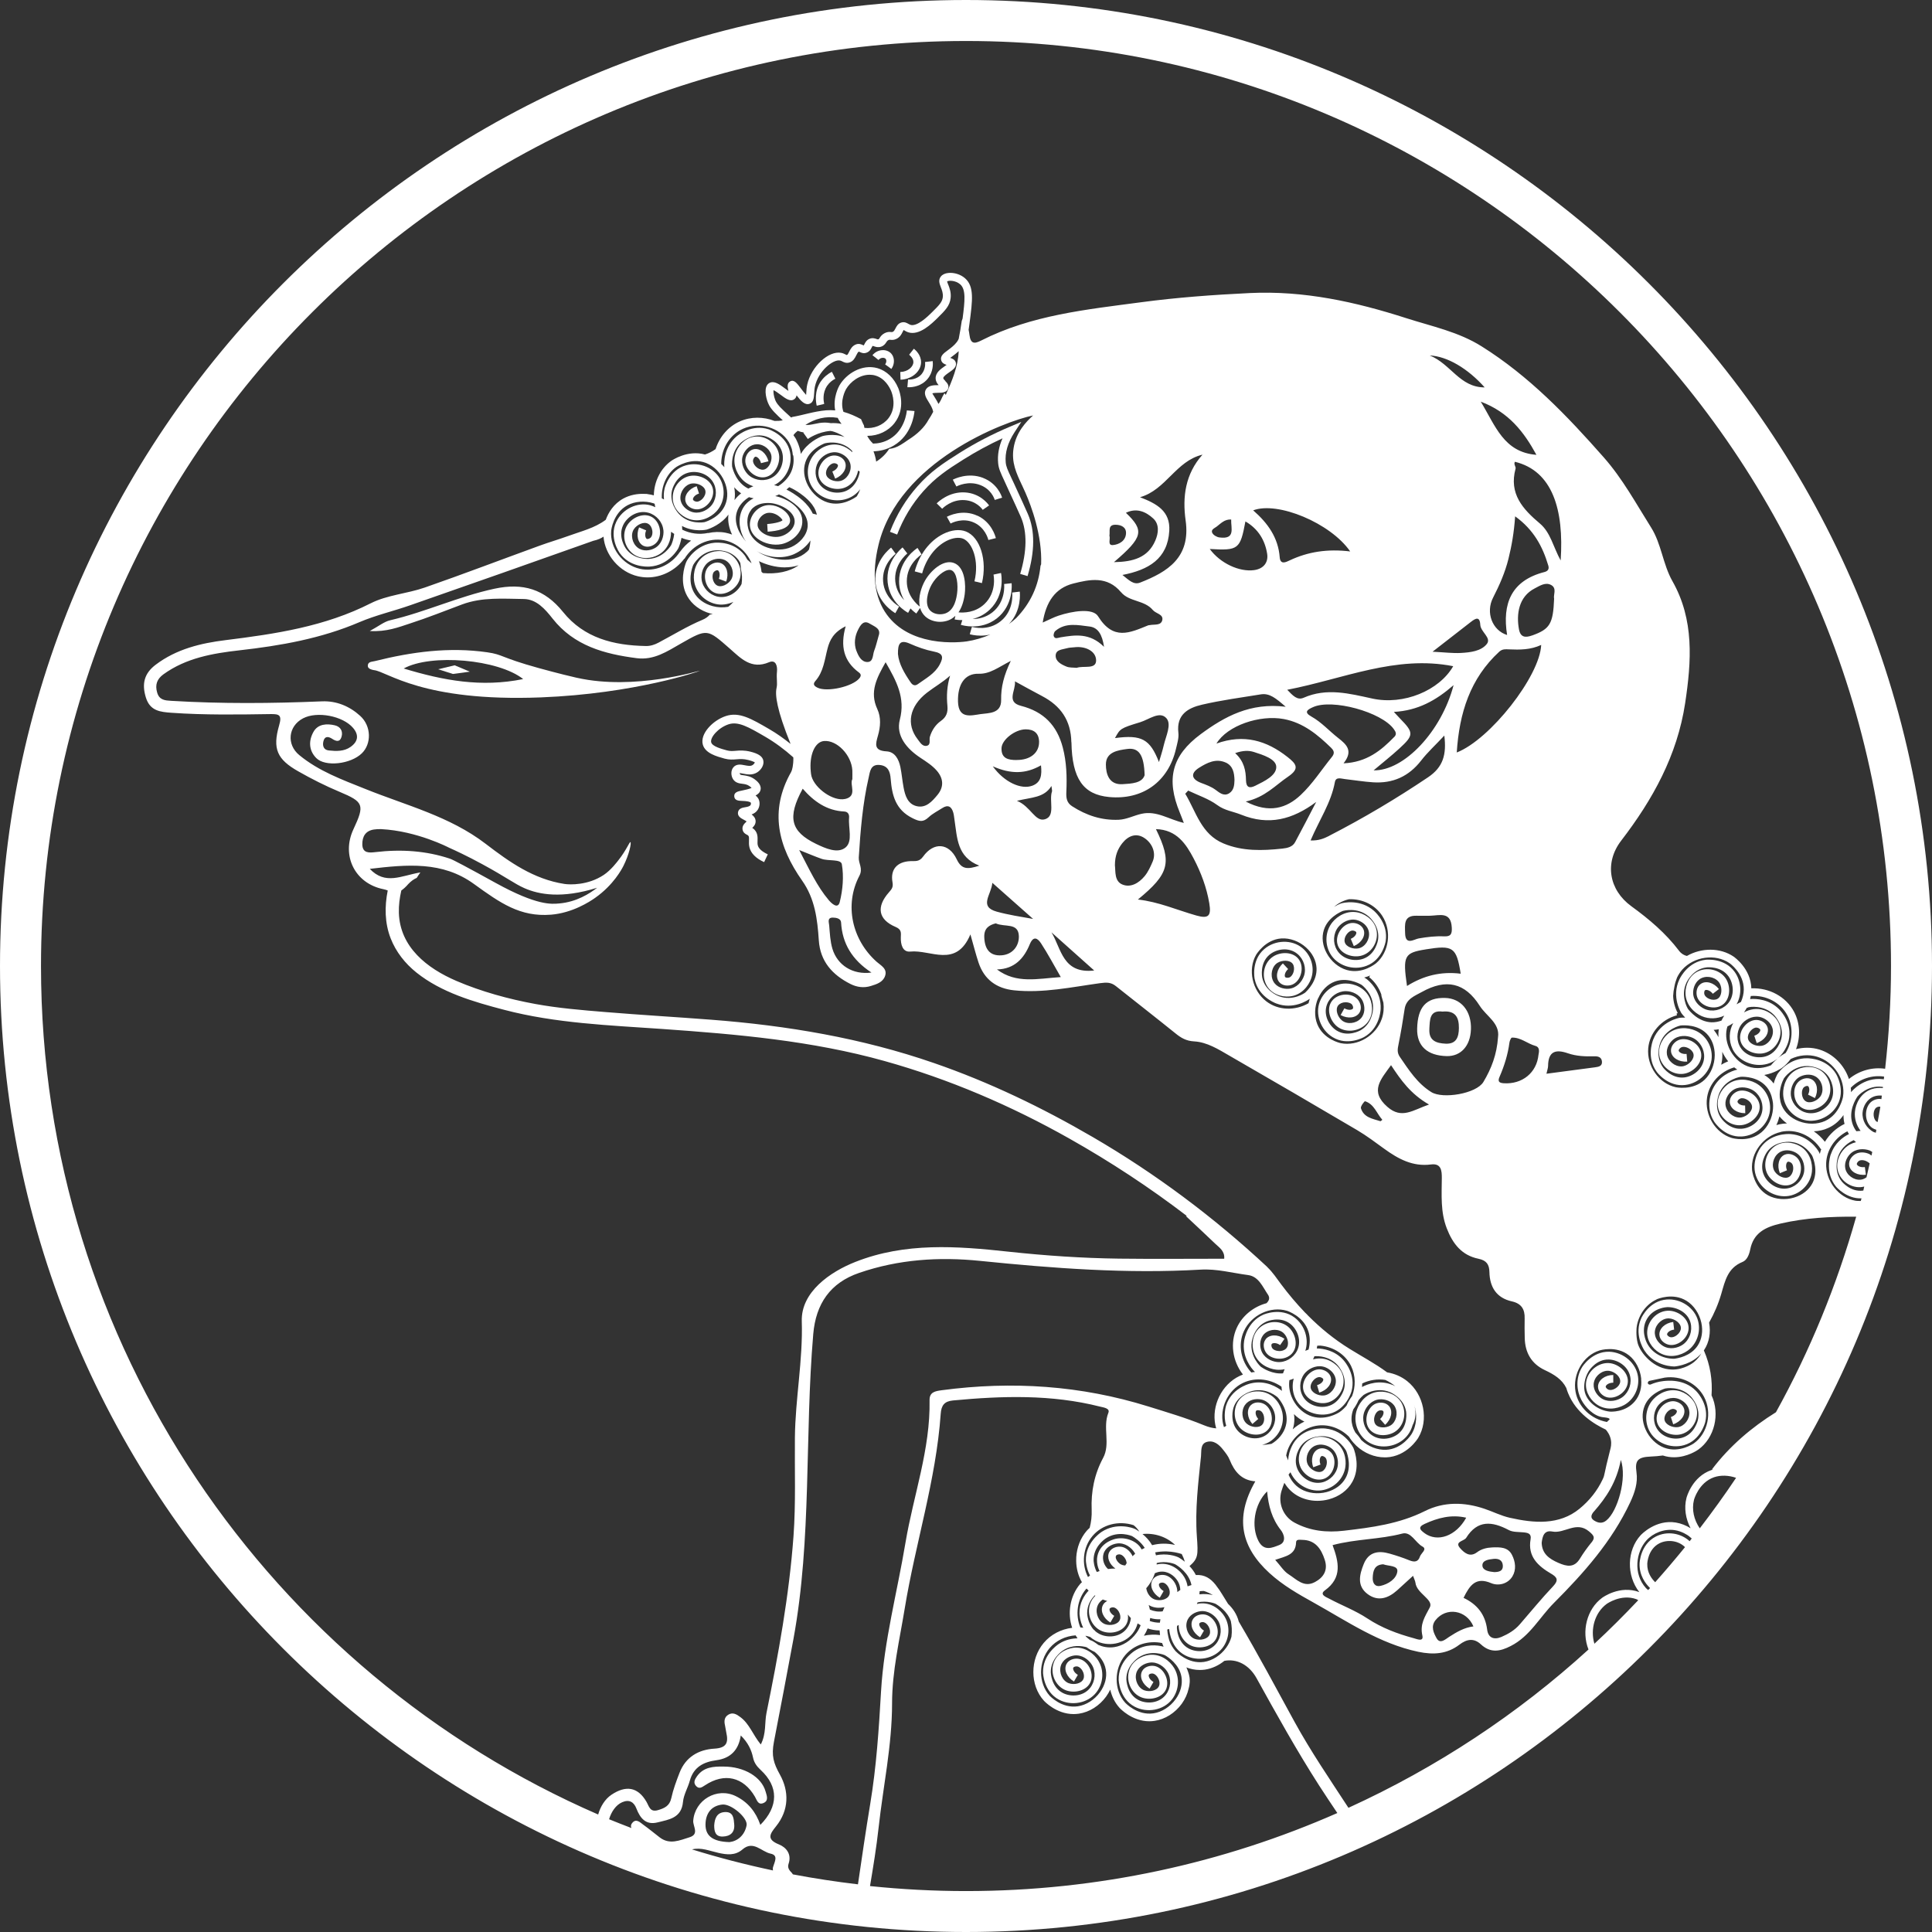 <svg width="64" height="64" viewBox="0 0 64 64" fill="none" xmlns="http://www.w3.org/2000/svg">
<rect x="0" y="0" width="64" height="64" fill="#333333" stroke="none"/>
<g clip-path="url(#clip0_55_136969)">
<path d="M32 0C14.356 0 0 14.356 0 32C0 49.644 14.356 64 32 64C49.644 64 64 49.644 64 32C64 14.356 49.644 0 32 0ZM12.241 28.783C13.497 28.635 14.655 28.526 15.699 29.282C16.575 29.915 17.231 30.381 18.253 30.3C18.964 30.243 19.536 29.869 19.713 29.744C20.326 29.313 20.599 28.789 20.651 28.686C20.846 28.301 20.922 27.911 20.884 27.897C20.852 27.884 20.753 28.157 20.488 28.493C20.451 28.54 20.241 28.824 19.997 28.985C19.477 29.329 18.885 29.31 18.699 29.282C17.671 29.123 16.873 28.553 16.089 27.953C14.896 27.038 13.457 26.682 12.101 26.135C11.336 25.828 10.562 25.548 9.912 25.012C9.486 24.661 9.545 24.055 10.039 23.796C10.5 23.553 11.355 23.713 11.696 24.113C11.897 24.349 11.862 24.567 11.612 24.743C11.395 24.895 11.141 24.886 10.894 24.86C10.725 24.843 10.68 24.713 10.71 24.57C10.748 24.382 10.87 24.387 11.005 24.475C11.135 24.561 11.26 24.593 11.314 24.407C11.368 24.219 11.278 24.071 11.092 24.027C10.823 23.964 10.533 23.981 10.386 24.241C10.224 24.527 10.221 24.852 10.475 25.11C10.771 25.412 11.615 25.316 11.986 24.955C12.309 24.642 12.306 24.052 11.93 23.713C11.582 23.396 11.149 23.213 10.666 23.233C9.001 23.303 7.336 23.316 5.671 23.216C5.47 23.203 5.278 23.194 5.206 22.942C5.13 22.682 5.202 22.492 5.413 22.338C6.164 21.796 7.04 21.644 7.929 21.543C9.294 21.389 10.634 21.155 11.911 20.608C12.453 20.377 13.038 20.244 13.597 20.047C15.618 19.343 17.636 18.631 19.653 17.915C19.805 17.882 19.913 17.831 19.992 17.777C20.041 18.386 20.515 18.948 21.134 19.091C21.239 19.114 21.345 19.127 21.451 19.127C21.917 19.127 22.37 18.899 22.668 18.508L22.674 18.511C22.954 18.048 23.48 17.801 23.983 17.896C24.401 17.975 24.748 18.284 24.897 18.661L24.756 18.539C24.71 18.451 24.667 18.394 24.662 18.387C24.317 17.941 23.767 17.969 23.661 17.98C23.086 18.036 22.775 18.509 22.73 18.623C22.672 18.767 22.503 19.278 22.764 19.745C22.921 20.025 23.195 20.231 23.539 20.325C23.563 20.331 23.588 20.334 23.612 20.339C23.583 20.345 23.556 20.353 23.528 20.358C23.523 20.358 23.52 20.358 23.515 20.358C23.457 20.428 23.377 20.488 23.263 20.535C22.763 20.745 22.297 21.033 21.815 21.288C21.682 21.359 21.543 21.404 21.391 21.4C20.329 21.381 19.346 21.136 18.652 20.273C18.042 19.515 17.323 19.298 16.375 19.503C15.192 19.758 14.096 20.273 12.922 20.548C12.724 20.594 12.55 20.74 12.249 20.903C12.808 20.936 13.201 20.778 13.589 20.651C14.169 20.463 14.737 20.236 15.309 20.022C15.973 19.775 16.67 19.835 17.353 19.843C17.768 19.848 18.056 20.174 18.306 20.493C19.016 21.394 20.022 21.665 21.091 21.803C21.663 21.877 22.101 21.578 22.562 21.315C23.431 20.819 23.43 20.833 24.173 21.484C24.539 21.806 24.886 22.188 25.476 21.937C25.706 21.839 25.755 22.078 25.739 22.237C25.714 22.492 25.762 22.622 25.724 22.793C25.673 23.018 25.727 23.504 26.189 24.643C25.966 24.466 25.735 24.299 25.489 24.157C24.884 23.805 24.486 23.572 24.041 23.721C23.609 23.865 23.183 24.309 23.282 24.667C23.363 24.954 23.732 25.055 24.002 25.13C24.158 25.172 24.279 25.163 24.396 25.153C24.512 25.144 24.623 25.134 24.792 25.177C24.947 25.215 24.996 25.253 25.004 25.253C25.001 25.272 24.974 25.316 24.931 25.343C24.863 25.388 24.77 25.369 24.67 25.35C24.55 25.326 24.399 25.297 24.296 25.416C24.2 25.527 24.214 25.706 24.285 25.814C24.364 25.934 24.489 25.952 24.591 25.964C24.675 25.975 24.754 25.986 24.833 26.045C24.865 26.069 24.886 26.088 24.897 26.101C24.825 26.137 24.661 26.17 24.593 26.185C24.447 26.213 24.311 26.242 24.323 26.384C24.336 26.522 24.477 26.527 24.57 26.53C24.751 26.536 24.851 26.557 24.871 26.592C24.879 26.608 24.878 26.647 24.86 26.672C24.833 26.714 24.749 26.73 24.681 26.741C24.596 26.755 24.467 26.779 24.447 26.909C24.426 27.042 24.548 27.107 24.637 27.154C24.664 27.168 24.706 27.191 24.733 27.211C24.726 27.219 24.718 27.227 24.711 27.233C24.659 27.282 24.573 27.366 24.6 27.491C24.623 27.59 24.699 27.629 24.74 27.65C24.762 27.661 24.776 27.669 24.787 27.682C24.813 27.707 24.814 27.748 24.811 27.84C24.809 27.91 24.806 27.987 24.827 28.071C24.876 28.268 25.039 28.433 25.313 28.559L25.434 28.301C25.242 28.212 25.131 28.111 25.103 28.002C25.091 27.956 25.093 27.903 25.095 27.848C25.098 27.737 25.103 27.599 24.992 27.484C24.968 27.46 24.944 27.441 24.92 27.425C24.971 27.376 25.036 27.303 25.031 27.197C25.026 27.099 24.966 27.03 24.898 26.98C24.973 26.951 25.049 26.907 25.101 26.826C25.174 26.712 25.182 26.563 25.12 26.454C25.096 26.413 25.066 26.379 25.03 26.352C25.115 26.308 25.18 26.246 25.196 26.154C25.226 25.986 25.06 25.861 25.006 25.82C24.866 25.714 24.729 25.697 24.629 25.682C24.588 25.678 24.532 25.67 24.524 25.659C24.513 25.643 24.494 25.608 24.499 25.613C24.521 25.608 24.578 25.621 24.618 25.628C24.746 25.654 24.922 25.689 25.087 25.583C25.212 25.503 25.32 25.342 25.285 25.188C25.255 25.055 25.12 24.965 24.863 24.901C24.648 24.848 24.502 24.86 24.375 24.871C24.271 24.879 24.189 24.887 24.079 24.857C23.887 24.805 23.596 24.724 23.56 24.593C23.515 24.433 23.791 24.108 24.133 23.994C24.455 23.887 24.792 24.082 25.348 24.405C25.681 24.599 25.99 24.83 26.278 25.087C26.278 25.096 26.281 25.103 26.281 25.112C26.284 25.339 26.242 25.513 26.208 25.572C25.473 26.866 25.782 28.049 26.574 29.175C26.996 29.774 27.078 30.452 27.124 31.148C27.17 31.849 27.575 32.295 28.173 32.596C28.385 32.703 28.616 32.735 28.848 32.662C29.036 32.604 29.245 32.54 29.318 32.334C29.404 32.092 29.185 31.987 29.041 31.861C28.22 31.13 27.965 29.972 28.467 29.014C28.596 28.77 28.437 28.608 28.448 28.405C28.504 27.517 28.575 26.63 28.775 25.76C28.821 25.562 28.833 25.305 29.152 25.342C29.426 25.373 29.488 25.575 29.505 25.801C29.549 26.346 29.665 26.826 30.232 27.105C30.459 27.217 30.581 27.243 30.763 27.072C30.893 26.95 31.062 26.867 31.214 26.769C31.409 26.642 31.523 26.723 31.579 26.921C31.601 27 31.607 27.083 31.62 27.165C31.71 27.753 31.699 28.388 32.44 28.676C32.065 28.798 31.857 28.814 31.693 28.466C31.433 27.918 30.929 27.886 30.579 28.375C30.448 28.558 30.318 28.518 30.159 28.526C29.72 28.545 29.489 28.797 29.565 29.226C29.594 29.391 29.541 29.451 29.45 29.556C29.02 30.04 29.091 30.462 29.668 30.706C29.868 30.79 29.846 30.901 29.841 31.048C29.833 31.282 29.898 31.547 30.154 31.522C30.832 31.452 31.671 32.082 32.146 30.953C32.261 31.357 32.328 31.625 32.415 31.886C32.602 32.447 33.009 32.743 33.587 32.805C34.55 32.906 35.495 32.699 36.439 32.569C36.661 32.539 36.803 32.537 36.966 32.667C37.625 33.191 38.289 33.708 38.943 34.235C39.126 34.383 39.294 34.482 39.552 34.497C39.986 34.52 40.363 34.761 40.733 34.975C42.147 35.789 43.556 36.611 44.962 37.44C45.272 37.624 45.562 37.842 45.855 38.055C46.319 38.391 46.799 38.654 47.406 38.574C47.742 38.532 47.764 38.777 47.762 39.027C47.758 39.587 47.715 40.143 47.925 40.688C48.124 41.202 48.421 41.584 48.977 41.698C49.237 41.752 49.334 41.882 49.339 42.137C49.348 42.636 49.572 42.996 50.083 43.11C50.4 43.181 50.516 43.373 50.506 43.678C50.5 43.892 50.505 44.108 50.509 44.322C50.519 44.809 50.731 45.179 51.179 45.389C51.48 45.53 51.745 45.692 51.886 45.98C51.903 46.037 51.922 46.096 51.946 46.153C52.212 46.81 52.802 47.173 53.194 47.358C53.253 47.426 53.334 47.541 53.362 47.697C53.388 47.84 53.358 47.954 53.343 48.011C53.115 48.894 53.172 48.832 53.09 49.006C52.913 49.383 52.651 49.711 52.322 49.98C51.65 50.53 50.815 50.459 50.014 50.278C49.727 50.213 49.456 50.075 49.174 49.98C48.505 49.754 47.829 49.741 47.197 50.058C46.349 50.481 45.44 50.6 44.521 50.707C43.949 50.774 43.4 50.717 42.886 50.441C42.506 50.237 42.327 49.793 42.452 49.388C42.482 49.289 42.514 49.201 42.546 49.12C42.638 49.272 42.771 49.423 42.961 49.537C43.162 49.655 43.396 49.717 43.639 49.717C43.764 49.717 43.891 49.701 44.017 49.668C44.361 49.576 44.638 49.372 44.795 49.093C45.058 48.627 44.894 48.116 44.836 47.971C44.835 47.965 44.558 47.39 43.91 47.322C43.804 47.311 43.255 47.278 42.907 47.723C42.894 47.739 42.682 48.014 42.674 48.377C42.649 48.325 42.625 48.271 42.606 48.214C42.693 47.74 43.092 47.325 43.59 47.233C43.989 47.16 44.398 47.305 44.689 47.596C44.745 47.688 44.814 47.775 44.894 47.854C44.906 47.867 44.917 47.88 44.93 47.892C45.193 48.139 45.533 48.277 45.869 48.277C45.887 48.277 45.906 48.277 45.923 48.277C46.604 48.247 46.965 47.656 46.98 47.631C47.336 47.04 47.173 46.197 46.615 45.752C46.421 45.597 46.191 45.502 45.95 45.461C45.556 45.169 45.118 44.938 44.705 44.681C44.193 44.364 43.743 43.995 43.333 43.583C43.3 43.545 43.265 43.511 43.23 43.479C42.947 43.184 42.682 42.869 42.432 42.535C42.295 42.352 42.164 42.151 41.996 41.99C41.988 41.98 41.982 41.971 41.972 41.963C40.211 40.322 38.275 38.874 36.193 37.663C34.517 36.688 32.77 35.846 30.934 35.213C28.548 34.387 26.067 33.971 23.555 33.779C22.383 33.689 21.209 33.621 20.036 33.524C19.267 33.461 18.492 33.397 17.732 33.258C16.849 33.096 15.94 32.847 15.116 32.493C14.148 32.076 13.247 31.377 13.213 30.235C13.206 29.985 13.239 29.741 13.294 29.499C13.372 29.443 13.448 29.375 13.524 29.286C13.614 29.19 13.709 29.123 13.806 29.08C13.842 29.02 13.882 28.96 13.926 28.9C13.282 29.009 12.767 29.328 12.245 28.778L12.241 28.783ZM12.002 27.971C12 27.713 12.105 27.523 12.383 27.479C12.464 27.466 12.548 27.463 12.629 27.466C13.823 27.528 14.875 28.081 14.875 28.081C15.064 28.165 15.473 28.353 15.979 28.629C16.8 29.076 17.028 29.269 17.375 29.423C17.854 29.633 18.609 29.776 19.781 29.408C19.529 29.603 19.097 29.879 18.527 29.928C18.275 29.95 17.8 30.009 16.423 29.25C15.48 28.73 15.007 28.478 14.902 28.444C14.124 28.185 13.301 28.125 12.428 28.228C12.236 28.25 12.005 28.271 12.002 27.968V27.971ZM23.892 15.325C23.908 14.834 24.185 14.394 24.616 14.202C25.156 13.963 25.836 14.161 26.132 14.646C26.132 14.647 26.186 14.736 26.23 14.874C26.246 14.943 26.259 15.013 26.265 15.083C26.265 15.083 26.272 15.083 26.278 15.083C26.302 15.249 26.294 15.444 26.204 15.64C26.118 15.826 25.964 15.989 25.776 16.105C25.732 16.09 25.687 16.081 25.643 16.071C26.031 15.887 26.262 15.42 26.17 14.977C26.055 14.416 25.48 14.227 25.456 14.219C24.917 14.05 24.483 14.386 24.401 14.454C23.994 14.798 23.975 15.303 23.995 15.476C23.962 15.438 23.927 15.401 23.891 15.368C23.891 15.363 23.891 15.358 23.891 15.354C23.891 15.347 23.894 15.339 23.895 15.333C23.895 15.33 23.894 15.328 23.892 15.325ZM31.412 9.435C31.396 9.392 31.374 9.335 31.373 9.326C31.409 9.286 31.65 9.28 31.807 9.418C32 9.587 31.965 9.956 31.887 10.552C31.878 10.577 31.87 10.604 31.859 10.63C31.832 10.828 31.797 11.026 31.759 11.222C31.742 11.263 31.72 11.3 31.693 11.335C31.605 11.449 31.488 11.534 31.395 11.604C31.263 11.701 31.14 11.791 31.178 11.934C31.205 12.03 31.29 12.066 31.357 12.087C31.338 12.101 31.317 12.116 31.301 12.127C31.165 12.222 30.994 12.339 30.994 12.527C30.994 12.629 31.045 12.703 31.094 12.759C31.087 12.759 31.081 12.759 31.075 12.759C30.937 12.759 30.766 12.762 30.679 12.89C30.584 13.031 30.679 13.183 30.763 13.316C30.82 13.408 30.886 13.513 30.91 13.625C30.91 13.632 30.91 13.638 30.912 13.644C30.867 13.732 30.818 13.815 30.764 13.896C30.619 14.164 30.387 14.383 30.078 14.576C30.002 14.63 29.923 14.684 29.836 14.736C29.703 14.818 29.575 14.859 29.454 14.87C29.351 15.034 29.206 15.178 29.025 15.292C29.008 15.173 28.977 15.059 28.936 14.95C29.13 14.945 29.37 14.901 29.61 14.758C30.2 14.405 30.283 13.744 30.294 13.616L30.04 13.595C30.036 13.66 29.972 14.245 29.48 14.539C29.278 14.66 29.076 14.693 28.914 14.695C28.914 14.691 28.914 14.688 28.914 14.685C28.838 14.617 28.776 14.531 28.727 14.438C28.732 14.438 28.738 14.438 28.743 14.438C29.09 14.438 29.426 14.281 29.635 14.01C30.007 13.527 29.801 12.962 29.755 12.854C29.616 12.521 29.364 12.28 29.068 12.196C28.551 12.051 28.033 12.38 27.808 12.767C27.797 12.786 27.582 13.164 27.667 13.595C27.569 13.586 27.469 13.584 27.365 13.592C26.95 13.629 26.608 13.751 26.248 13.812C26.235 13.82 26.221 13.823 26.208 13.831C26.142 13.773 26.064 13.701 25.969 13.611C25.758 13.415 25.712 13.328 25.682 13.255C25.63 13.125 25.614 12.985 25.624 12.925C25.682 12.947 25.793 13.03 25.857 13.077C26.023 13.202 26.181 13.32 26.313 13.223C26.359 13.19 26.379 13.145 26.387 13.096C26.525 13.277 26.66 13.427 26.812 13.378C26.95 13.334 26.961 13.179 26.97 13.028C26.975 12.955 26.98 12.873 26.997 12.797C27.108 12.291 27.598 11.894 27.827 11.943C27.854 11.948 27.876 11.96 27.903 11.973C27.956 12 28.033 12.04 28.138 12.008C28.266 11.968 28.323 11.856 28.364 11.772C28.398 11.704 28.421 11.661 28.45 11.648C28.455 11.648 28.471 11.656 28.482 11.661C28.529 11.683 28.607 11.721 28.706 11.683C28.809 11.645 28.849 11.566 28.875 11.512C28.893 11.474 28.9 11.465 28.909 11.461C28.916 11.458 28.92 11.458 28.957 11.473C29.009 11.49 29.087 11.518 29.188 11.484C29.286 11.45 29.329 11.385 29.359 11.338C29.381 11.305 29.394 11.284 29.429 11.267C29.456 11.252 29.467 11.254 29.502 11.257C29.546 11.262 29.613 11.267 29.697 11.225C29.815 11.167 29.865 11.069 29.899 10.997C29.91 10.973 29.93 10.939 29.933 10.932C29.939 10.932 29.958 10.945 29.971 10.953C29.999 10.97 30.036 10.991 30.083 11.007C30.452 11.129 30.864 10.723 31.061 10.53L31.076 10.514C31.301 10.292 31.463 10.132 31.491 9.874C31.512 9.69 31.455 9.541 31.414 9.434L31.412 9.435ZM33.849 16.059C33.888 16.143 33.929 16.231 33.969 16.322C34.166 16.771 34.527 17.743 34.489 18.692C34.482 18.709 34.476 18.726 34.468 18.744C34.405 19.393 34.147 19.975 33.663 20.475C33.587 20.543 33.508 20.61 33.424 20.67C33.853 20.223 33.784 19.625 33.781 19.598L33.529 19.629C33.532 19.653 33.598 20.212 33.153 20.575C32.74 20.911 32.252 20.781 32.196 20.765L32.125 21.009C32.155 21.019 32.296 21.057 32.489 21.057C32.585 21.057 32.694 21.046 32.808 21.019C32.559 21.126 32.296 21.206 32.024 21.247C31.984 21.253 31.458 21.329 30.85 21.217C30.845 21.215 30.84 21.213 30.836 21.21C30.829 21.21 30.825 21.21 30.818 21.21C30.313 21.11 29.757 20.878 29.38 20.363C28.962 19.791 28.868 19.01 29.103 18.044C29.77 15.295 33.258 13.96 34.223 13.762C33.999 13.964 33.66 14.31 33.576 14.845C33.5 15.32 33.67 15.677 33.847 16.057L33.849 16.059ZM39.276 17.244C39.447 18.471 38.674 18.945 37.771 19.298C37.553 19.384 37.404 19.222 37.182 19.046C38.045 18.88 38.682 18.512 38.734 17.583C38.772 16.928 38.313 16.683 37.765 16.471C38.628 16.227 38.951 15.27 39.834 15.061C39.265 15.701 39.165 16.456 39.276 17.244ZM36.935 24.45C37.107 24.138 37.104 24.127 37.771 23.924C38.058 23.837 38.413 23.544 38.636 23.789C38.821 23.992 38.622 24.382 38.552 24.684C38.509 24.873 38.446 25.057 38.392 25.244C38.094 24.486 37.823 24.331 36.935 24.45ZM37.917 25.679C37.833 25.942 37.495 25.958 37.188 25.977C36.738 26.006 36.634 25.638 36.634 25.324C36.634 24.911 37.028 24.852 37.339 24.811C37.724 24.759 37.898 25.003 37.917 25.679ZM38.199 17.172C38.413 17.367 38.378 17.662 38.27 17.91C38.026 18.474 37.538 18.611 36.901 18.622C37.869 17.793 37.915 17.579 37.297 16.987C37.655 16.814 37.958 16.952 38.199 17.172ZM37.301 17.662C37.294 17.918 37.066 18.04 36.865 18.056C36.678 18.07 36.792 17.852 36.751 17.744C36.779 17.597 36.686 17.378 36.96 17.383C37.139 17.386 37.307 17.462 37.301 17.662ZM37.137 19.618C37.405 19.94 37.912 19.875 38.188 20.207C38.288 20.328 38.543 20.345 38.503 20.539C38.462 20.733 38.237 20.675 38.085 20.708C38.069 20.711 38.05 20.708 38.036 20.715C37.424 20.963 36.881 21.229 36.375 20.415C36.2 20.131 35.515 20.245 35.065 20.395C34.912 20.445 34.766 20.523 34.541 20.623C34.652 19.938 34.953 19.484 35.55 19.331C36.103 19.191 36.681 19.073 37.137 19.62V19.618ZM35.121 21.115C35.046 21.128 34.948 21.179 34.908 21.077C34.889 21.031 34.918 20.936 34.958 20.903C35.3 20.611 35.71 20.708 36.092 20.754C36.374 20.787 36.513 21.022 36.572 21.427C36.093 20.952 35.607 21.035 35.122 21.114L35.121 21.115ZM36.31 21.866C36.32 22.191 35.895 22.04 35.667 22.123C35.55 22.11 35.426 22.123 35.325 22.08C35.16 22.012 34.967 21.914 34.97 21.719C34.974 21.513 35.195 21.518 35.346 21.473C35.423 21.45 35.507 21.451 35.588 21.442C35.945 21.396 36.301 21.562 36.31 21.868V21.866ZM35.493 24.588C35.514 25.803 35.888 26.321 36.738 26.402C37.852 26.508 38.703 25.896 38.956 24.805C38.997 24.629 39.056 24.444 39.035 24.271C38.965 23.671 39.358 23.45 39.816 23.344C40.456 23.195 41.112 23.108 41.763 23.002C42.055 22.954 42.261 23.127 42.59 23.412C41.416 23.268 40.566 23.737 39.778 24.318C38.809 25.035 38.625 25.812 39.083 26.92C39.121 27.01 39.154 27.102 39.216 27.26C38.722 27.148 38.321 26.845 37.815 26.958C37.559 27.015 37.32 27.145 37.057 27.156C36.494 27.179 35.986 27.012 35.514 26.707C35.33 26.588 35.316 26.427 35.324 26.235C35.346 25.739 35.333 25.245 35.206 24.762C35.015 24.03 34.573 23.574 33.822 23.382C33.318 23.254 33.657 22.872 33.621 22.57C33.949 22.748 34.229 22.907 34.516 23.056C35.137 23.381 35.477 23.862 35.49 24.589L35.493 24.588ZM41.258 17.274C41.682 17.521 41.903 17.896 41.975 18.338C42.023 18.623 41.865 18.842 41.543 18.886C41.057 18.953 40.421 18.66 40.075 18.186C41.026 18.242 41.082 18.199 41.256 17.274H41.258ZM40.303 17.445C40.44 17.342 40.562 17.198 40.784 17.209C40.773 17.495 40.939 17.877 40.393 17.803C40.307 17.792 40.198 17.728 40.16 17.657C40.1 17.546 40.234 17.497 40.303 17.445ZM55.536 33.581L55.577 33.559C55.482 33.378 55.431 33.183 55.425 32.99C55.43 32.886 55.444 32.784 55.466 32.688C55.484 32.585 55.514 32.485 55.553 32.385C55.599 32.29 55.656 32.201 55.727 32.12C56.122 31.682 56.824 31.585 57.291 31.905C57.296 31.908 57.773 32.239 57.765 32.784C57.763 32.92 57.73 33.06 57.671 33.191C57.627 33.212 57.576 33.239 57.526 33.269C57.708 32.946 57.692 32.512 57.462 32.193C57.126 31.727 56.526 31.791 56.501 31.794C55.938 31.859 55.68 32.344 55.634 32.44C55.352 33.03 55.699 33.565 55.704 33.57C55.727 33.602 55.769 33.652 55.824 33.709C55.745 33.708 55.682 33.711 55.642 33.716C55.636 33.716 55.007 33.825 54.766 34.433C54.726 34.533 54.547 35.051 54.882 35.507C54.896 35.528 55.257 36.011 55.827 35.941C56.298 35.884 56.683 35.485 56.703 35.034C56.722 34.65 56.505 34.291 56.163 34.14C55.918 34.031 55.528 33.999 55.233 34.264C55.035 34.443 54.885 34.766 54.997 35.081C55.121 35.433 55.503 35.647 55.845 35.556C56.144 35.477 56.423 35.168 56.344 34.85C56.306 34.698 56.188 34.562 56.029 34.484C55.878 34.413 55.715 34.403 55.59 34.46C55.457 34.522 55.333 34.671 55.355 34.836C55.382 35.043 55.618 35.187 55.891 35.167L55.87 34.913C55.71 34.928 55.615 34.85 55.609 34.804C55.604 34.771 55.65 34.715 55.697 34.693C55.751 34.668 55.838 34.676 55.919 34.715C56.011 34.76 56.079 34.834 56.098 34.913C56.138 35.078 55.957 35.267 55.781 35.314C55.571 35.37 55.317 35.224 55.238 35C55.165 34.794 55.27 34.579 55.406 34.455C55.596 34.284 55.872 34.291 56.062 34.375C56.304 34.482 56.464 34.748 56.452 35.024C56.434 35.393 56.106 35.653 55.799 35.691C55.376 35.743 55.1 35.374 55.089 35.358C54.834 35.01 54.975 34.606 55.005 34.528C55.187 34.069 55.669 33.971 55.67 33.971C55.797 33.958 56.234 33.939 56.534 34.24C56.711 34.419 56.806 34.676 56.803 34.962C56.798 35.27 56.675 35.569 56.471 35.764C56.076 36.139 55.511 36.016 55.504 36.014C54.951 35.889 54.546 35.308 54.6 34.72C54.647 34.21 55.029 33.774 55.552 33.632L55.539 33.584L55.536 33.581ZM58.188 34.554C58.447 34.47 58.609 34.245 58.554 34.042C58.509 33.88 58.338 33.792 58.193 33.787C58.059 33.782 57.907 33.853 57.798 33.979C57.679 34.112 57.624 34.284 57.648 34.438C57.698 34.761 58.074 34.94 58.383 34.896C58.734 34.847 59.002 34.503 58.981 34.131C58.962 33.796 58.698 33.557 58.446 33.468C58.194 33.38 57.956 33.434 57.771 33.538C57.806 33.489 57.834 33.44 57.863 33.388C57.89 33.378 57.912 33.37 57.929 33.364C57.934 33.364 58.417 33.267 58.763 33.619C58.821 33.679 59.106 33.998 59.007 34.416C59.002 34.435 58.889 34.882 58.481 34.997C58.183 35.081 57.781 34.969 57.621 34.636C57.502 34.387 57.546 34.08 57.728 33.887C57.871 33.736 58.123 33.622 58.364 33.708C58.536 33.768 58.715 33.928 58.73 34.145C58.744 34.381 58.566 34.614 58.351 34.644C58.164 34.669 57.929 34.568 57.903 34.398C57.89 34.318 57.923 34.224 57.991 34.147C58.05 34.08 58.124 34.037 58.186 34.04C58.238 34.042 58.302 34.077 58.311 34.108C58.324 34.153 58.265 34.261 58.113 34.31L58.193 34.552L58.188 34.554ZM62.072 37.503C61.831 37.38 61.678 37.115 61.7 36.855C61.717 36.65 61.844 36.404 62.086 36.32C62.162 36.293 62.249 36.285 62.338 36.293C62.334 36.333 62.329 36.372 62.324 36.41C62.212 36.388 62.09 36.423 62.004 36.486C61.893 36.567 61.823 36.716 61.814 36.881C61.804 37.058 61.868 37.228 61.983 37.334C62.034 37.38 62.094 37.405 62.156 37.426C62.15 37.459 62.145 37.491 62.139 37.524C62.118 37.518 62.096 37.508 62.075 37.503H62.072ZM62.199 37.169C62.183 37.161 62.166 37.158 62.153 37.147C62.093 37.092 62.061 36.998 62.066 36.895C62.071 36.806 62.105 36.727 62.153 36.691C62.194 36.661 62.261 36.65 62.289 36.665C62.264 36.835 62.227 37.001 62.199 37.169ZM62.002 36.079C61.629 36.209 61.468 36.567 61.446 36.833C61.427 37.06 61.499 37.283 61.635 37.461C61.576 37.464 61.526 37.468 61.494 37.473C61.432 37.389 61.386 37.299 61.358 37.201C61.237 36.794 61.464 36.42 61.535 36.318C61.538 36.315 61.858 35.94 62.346 36.002C62.351 36.002 62.368 36.006 62.376 36.008C62.376 36.019 62.373 36.032 62.371 36.043C62.243 36.03 62.115 36.041 62.005 36.079H62.002ZM61.937 38.112C61.968 38.123 61.993 38.145 62.021 38.161C62.014 38.2 62.002 38.24 61.995 38.28C61.966 38.262 61.944 38.237 61.912 38.224C61.758 38.159 61.594 38.159 61.473 38.224C61.343 38.292 61.228 38.446 61.258 38.611C61.296 38.817 61.538 38.951 61.809 38.913L61.776 38.661C61.616 38.682 61.518 38.611 61.51 38.565C61.503 38.532 61.546 38.473 61.592 38.449C61.646 38.422 61.733 38.425 61.814 38.46C61.861 38.481 61.903 38.508 61.936 38.539C61.903 38.693 61.865 38.847 61.83 39C61.792 39.027 61.749 39.051 61.708 39.064C61.5 39.129 61.239 38.997 61.15 38.779C61.068 38.576 61.161 38.356 61.289 38.226C61.47 38.045 61.746 38.039 61.941 38.113L61.937 38.112ZM62.405 35.756C62.405 35.756 62.381 35.751 62.375 35.75C61.728 35.67 61.328 36.166 61.324 36.173C61.323 36.176 61.321 36.179 61.318 36.181C61.318 36.132 61.316 36.082 61.31 36.033C61.609 35.732 62.025 35.604 62.414 35.664C62.411 35.694 62.406 35.726 62.403 35.756H62.405ZM61.41 37.77C61.434 37.793 61.457 37.815 61.483 37.836C61.35 37.868 61.22 37.931 61.106 38.044C60.917 38.232 60.783 38.562 60.911 38.872C61.047 39.203 61.429 39.395 61.755 39.306C61.744 39.35 61.736 39.395 61.725 39.439C61.312 39.501 61.026 39.157 61.014 39.141C60.741 38.807 60.862 38.395 60.889 38.316C60.998 37.993 61.259 37.834 61.41 37.768V37.77ZM60.648 38.235C60.613 38.337 60.461 38.864 60.817 39.303C60.832 39.322 61.166 39.716 61.665 39.697C61.657 39.727 61.648 39.756 61.64 39.785C61.533 39.786 61.464 39.777 61.462 39.775C60.903 39.677 60.469 39.118 60.494 38.528C60.513 38.085 60.787 37.684 61.196 37.476C61.212 37.508 61.231 37.538 61.25 37.567C61.049 37.666 60.776 37.866 60.651 38.235H60.648ZM58.831 46.782C58.028 47.281 57.304 47.895 56.715 48.67C56.713 48.673 56.71 48.676 56.706 48.678C56.722 48.678 56.737 48.678 56.752 48.68C56.733 48.686 56.713 48.689 56.694 48.697C56.052 48.92 55.875 49.592 55.867 49.619C55.78 49.956 55.84 50.316 56.003 50.625C55.853 50.53 55.686 50.465 55.515 50.436C54.845 50.327 54.37 50.834 54.349 50.856C53.89 51.355 53.873 52.192 54.305 52.741C54.302 52.741 54.299 52.738 54.295 52.737C53.657 52.505 53.096 52.913 53.072 52.93C52.564 53.305 52.383 54.042 52.621 54.642C50.275 56.781 47.593 58.552 44.669 59.886C44.055 58.945 43.42 58.018 42.878 57.028C42.273 55.921 41.679 54.806 41.036 53.717C40.971 53.461 40.825 53.266 40.681 53.13C40.618 53.025 40.554 52.922 40.489 52.819C40.456 52.767 40.425 52.716 40.393 52.669L40.263 52.491C40.1 52.29 39.908 52.157 39.614 52.174C39.555 52.059 39.482 51.96 39.404 51.88C39.693 51.625 39.691 51.511 39.648 50.902C39.583 50.007 39.694 49.123 39.785 48.238C39.802 48.071 39.758 47.829 39.975 47.766C40.204 47.699 40.383 47.851 40.521 48.029C40.602 48.132 40.688 48.239 40.735 48.36C40.892 48.748 41.126 49.038 41.584 49.071C40.873 50.306 41.142 51.275 42.048 52.106C42.5 52.52 43.007 52.805 43.514 53.088C44.629 53.709 45.695 54.447 46.983 54.718C47.485 54.823 47.935 54.794 48.344 54.482C48.586 54.297 48.821 54.253 49.055 54.47C49.375 54.766 49.687 54.711 50.048 54.525C50.684 54.2 51 53.576 51.474 53.101C52.467 52.106 53.396 51.061 54.001 49.77C54.151 49.448 54.262 49.12 54.21 48.768C54.153 48.375 54.257 48.268 54.684 48.25C54.817 48.245 54.951 48.233 55.084 48.215C55.211 48.257 55.335 48.274 55.452 48.274C55.897 48.274 56.236 48.035 56.255 48.022C56.797 47.636 56.985 46.842 56.697 46.221C56.732 45.725 56.657 45.223 56.442 44.732C56.445 44.727 56.45 44.722 56.453 44.718C56.621 44.463 56.676 44.143 56.616 43.813C56.786 43.512 56.925 43.187 57.02 42.858C57.147 42.419 57.236 42.001 57.722 41.804C57.873 41.744 57.944 41.559 57.977 41.396C58.086 40.84 58.476 40.65 58.983 40.532C59.812 40.341 60.65 40.298 61.489 40.304C60.847 42.582 59.953 44.754 58.829 46.785L58.831 46.782ZM55.971 51.054C55.68 50.785 55.221 50.707 54.847 50.902C54.337 51.167 54.313 51.77 54.313 51.796C54.302 52.181 54.501 52.452 54.66 52.607C54.639 52.629 54.619 52.65 54.598 52.672C54.574 52.65 54.547 52.634 54.525 52.608C54.09 52.13 54.197 51.411 54.539 51.029C54.756 50.786 55.126 50.635 55.477 50.688C55.721 50.725 55.903 50.855 55.937 50.878C55.957 50.893 55.995 50.924 56.041 50.965C56.017 50.994 55.995 51.024 55.973 51.053L55.971 51.054ZM54.829 52.412C54.707 52.291 54.56 52.09 54.568 51.804C54.568 51.785 54.587 51.325 54.965 51.127C55.217 50.996 55.585 51.019 55.818 51.251C55.498 51.645 55.168 52.033 54.831 52.412H54.829ZM56.116 49.682C56.116 49.682 56.266 49.117 56.779 48.936C57.004 48.859 57.267 48.87 57.51 48.955C57.128 49.527 56.725 50.083 56.307 50.628C56.116 50.351 56.033 50.005 56.116 49.682ZM36.388 55.018C36.25 54.788 35.948 54.538 35.556 54.585C35.292 54.619 34.983 54.796 34.893 55.119C34.791 55.479 34.981 55.872 35.314 55.995C35.604 56.101 36.011 56.008 36.13 55.704C36.187 55.558 36.168 55.377 36.081 55.222C36 55.076 35.87 54.975 35.735 54.951C35.591 54.924 35.404 54.977 35.328 55.124C35.232 55.309 35.341 55.563 35.577 55.702L35.705 55.482C35.566 55.401 35.533 55.282 35.555 55.243C35.571 55.213 35.639 55.194 35.691 55.203C35.75 55.214 35.816 55.271 35.859 55.347C35.91 55.438 35.922 55.536 35.892 55.612C35.831 55.772 35.579 55.823 35.403 55.758C35.198 55.682 35.075 55.417 35.138 55.191C35.197 54.98 35.406 54.864 35.588 54.84C35.843 54.809 36.063 54.974 36.171 55.151C36.307 55.377 36.285 55.688 36.117 55.907C35.891 56.2 35.472 56.223 35.2 56.078C34.823 55.876 34.81 55.417 34.809 55.398C34.801 54.967 35.148 54.715 35.217 54.671C35.52 54.471 35.843 54.525 35.994 54.566C36.066 54.619 36.157 54.674 36.263 54.722C36.41 54.842 36.586 55.037 36.632 55.312C36.675 55.561 36.605 55.826 36.437 56.059C36.257 56.307 35.984 56.482 35.705 56.523C35.167 56.604 34.775 56.177 34.771 56.173C34.391 55.751 34.391 55.043 34.772 54.593C34.986 54.341 35.298 54.196 35.631 54.173C35.65 54.207 35.672 54.24 35.694 54.272C35.504 54.275 35.284 54.319 35.075 54.457C34.986 54.516 34.541 54.837 34.552 55.403C34.552 55.428 34.571 56.032 35.078 56.303C35.496 56.526 36.04 56.42 36.317 56.063C36.553 55.759 36.581 55.341 36.388 55.021V55.018ZM38.419 52.927L38.547 52.706C38.408 52.626 38.375 52.507 38.397 52.467C38.413 52.437 38.481 52.417 38.533 52.428C38.592 52.439 38.658 52.496 38.701 52.572C38.752 52.662 38.764 52.76 38.734 52.836C38.672 52.995 38.416 53.045 38.245 52.982C38.099 52.928 37.995 52.776 37.971 52.611C38.004 52.575 38.034 52.537 38.063 52.496C38.15 52.375 38.215 52.245 38.257 52.114C38.315 52.089 38.373 52.071 38.43 52.065C38.685 52.033 38.905 52.198 39.013 52.375C39.067 52.464 39.095 52.566 39.1 52.669C39.065 52.689 39.034 52.716 39.002 52.74C39 52.642 38.977 52.542 38.924 52.448C38.844 52.303 38.714 52.201 38.579 52.177C38.435 52.151 38.248 52.203 38.172 52.35C38.075 52.535 38.185 52.789 38.421 52.928L38.419 52.927ZM38.422 53.754C38.3 53.754 38.188 53.733 38.088 53.698C38.094 53.665 38.097 53.632 38.101 53.598C38.212 53.632 38.325 53.646 38.44 53.641C38.433 53.679 38.427 53.717 38.422 53.755V53.754ZM38.43 54.164C38.248 54.14 38.067 54.147 37.893 54.185C37.944 54.107 37.985 54.026 38.017 53.944C38.134 53.983 38.265 54.01 38.408 54.01C38.41 54.01 38.411 54.01 38.413 54.01C38.416 54.063 38.421 54.115 38.428 54.166L38.43 54.164ZM38.09 53.321C38.09 53.321 38.09 53.316 38.09 53.313C38.08 53.263 38.066 53.215 38.051 53.167C38.085 53.188 38.12 53.206 38.158 53.22C38.286 53.267 38.435 53.272 38.574 53.24C38.552 53.285 38.532 53.331 38.514 53.378C38.367 53.399 38.218 53.375 38.093 53.32L38.09 53.321ZM38.991 53.86C39.01 53.85 39.029 53.839 39.046 53.828C39.04 54.129 39.217 54.427 39.492 54.528C39.781 54.636 40.188 54.543 40.307 54.237C40.364 54.091 40.345 53.91 40.258 53.755C40.177 53.609 40.047 53.508 39.913 53.484C39.769 53.459 39.582 53.51 39.506 53.657C39.409 53.842 39.518 54.096 39.755 54.235L39.883 54.015C39.743 53.934 39.71 53.815 39.732 53.776C39.748 53.746 39.816 53.725 39.868 53.736C39.927 53.747 39.994 53.804 40.036 53.88C40.087 53.971 40.1 54.069 40.07 54.145C40.008 54.303 39.751 54.354 39.58 54.291C39.376 54.216 39.252 53.95 39.316 53.724C39.374 53.513 39.583 53.396 39.766 53.373C40.021 53.342 40.241 53.507 40.349 53.684C40.485 53.91 40.463 54.221 40.295 54.438C40.068 54.731 39.65 54.755 39.377 54.609C39 54.408 38.988 53.949 38.986 53.929C38.986 53.906 38.991 53.884 38.992 53.86H38.991ZM39.341 52.55C39.322 52.442 39.287 52.337 39.23 52.242C39.092 52.013 38.791 51.761 38.398 51.81C38.37 51.813 38.343 51.819 38.315 51.826C38.315 51.81 38.316 51.794 38.318 51.777C38.641 51.693 38.923 51.816 38.924 51.816C39.034 51.878 39.387 52.106 39.469 52.507C39.426 52.52 39.385 52.532 39.344 52.548L39.341 52.55ZM39.046 51.594C38.967 51.55 38.649 51.442 38.292 51.522C38.286 51.488 38.276 51.457 38.267 51.425C38.368 51.406 38.495 51.39 38.641 51.393C38.848 51.398 39.021 51.439 39.146 51.479C39.189 51.561 39.224 51.647 39.249 51.734C39.165 51.667 39.091 51.62 39.048 51.594H39.046ZM38.166 51.187C38.074 51.027 37.955 50.905 37.847 50.817C38.237 50.775 38.645 50.905 38.926 51.179C38.669 51.119 38.41 51.122 38.166 51.186V51.187ZM37.922 51.276C37.887 51.292 37.852 51.309 37.819 51.328C37.815 51.324 37.812 51.316 37.807 51.308C37.678 51.064 37.309 50.905 36.973 50.972C36.927 50.981 36.518 51.069 36.38 51.45C36.277 51.739 36.399 51.994 36.425 52.044C36.395 52.055 36.363 52.062 36.333 52.075C36.233 51.886 36.227 51.697 36.227 51.686C36.219 51.255 36.566 51.004 36.635 50.959C37.047 50.688 37.499 50.885 37.5 50.885C37.578 50.929 37.782 51.061 37.922 51.278V51.276ZM36.244 53.999C36.025 53.776 36.014 53.457 36.014 53.442C36.01 53.171 36.147 52.969 36.266 52.847C36.273 52.852 36.279 52.855 36.285 52.86C36.201 52.941 36.135 53.044 36.1 53.166C36 53.526 36.188 53.918 36.521 54.04C36.811 54.148 37.218 54.055 37.337 53.749C37.369 53.668 37.375 53.576 37.361 53.484C37.381 53.511 37.402 53.538 37.426 53.564C37.429 53.567 37.442 53.581 37.462 53.6C37.45 53.725 37.404 53.847 37.324 53.95C37.098 54.243 36.68 54.267 36.407 54.121C36.352 54.091 36.304 54.055 36.263 54.017L36.266 54.005C36.266 54.005 36.252 54.002 36.245 53.999H36.244ZM36.783 53.747L36.911 53.527C36.772 53.446 36.738 53.328 36.76 53.288C36.776 53.258 36.844 53.237 36.897 53.248C36.955 53.259 37.022 53.316 37.065 53.392C37.115 53.483 37.128 53.581 37.098 53.657C37.036 53.815 36.779 53.866 36.608 53.803C36.404 53.727 36.28 53.462 36.344 53.236C36.374 53.128 36.444 53.044 36.531 52.985C36.578 53.004 36.627 53.02 36.68 53.035C36.619 53.065 36.567 53.107 36.535 53.171C36.439 53.356 36.548 53.609 36.784 53.749L36.783 53.747ZM37.093 51.797C37.003 51.732 36.928 51.599 36.973 51.533C37.001 51.49 37.072 51.485 37.109 51.493C37.167 51.504 37.234 51.561 37.277 51.637C37.304 51.685 37.318 51.734 37.323 51.78C37.305 51.805 37.289 51.832 37.274 51.859V51.857C37.237 51.857 37.161 51.849 37.09 51.797H37.093ZM37.155 51.241C37.011 51.216 36.824 51.267 36.746 51.414C36.656 51.587 36.746 51.818 36.949 51.96C36.867 51.96 36.786 51.965 36.705 51.976C36.574 51.862 36.504 51.659 36.554 51.479C36.613 51.268 36.822 51.153 37.004 51.129C37.259 51.097 37.48 51.262 37.587 51.439C37.594 51.449 37.597 51.46 37.603 51.471C37.573 51.496 37.545 51.525 37.516 51.552C37.51 51.539 37.505 51.525 37.499 51.511C37.418 51.365 37.288 51.263 37.153 51.24L37.155 51.241ZM37.624 50.661C37.516 50.601 36.977 50.428 36.494 50.745C36.406 50.804 35.96 51.126 35.971 51.691C35.971 51.707 35.979 51.949 36.108 52.193C36.086 52.208 36.063 52.225 36.041 52.241C35.821 51.821 35.868 51.26 36.192 50.88C36.513 50.501 37.055 50.362 37.553 50.524C37.627 50.582 37.69 50.655 37.741 50.736C37.694 50.703 37.651 50.676 37.624 50.661ZM35.979 52.637C35.979 52.637 35.989 52.627 35.994 52.623C35.997 52.626 35.998 52.629 36 52.63C36.003 52.635 36.025 52.657 36.062 52.691C35.914 52.849 35.753 53.103 35.759 53.446C35.759 53.462 35.767 53.687 35.883 53.922C35.851 53.918 35.821 53.912 35.789 53.912C35.617 53.503 35.678 52.992 35.978 52.637H35.979ZM36.391 54.495C36.314 54.435 36.245 54.391 36.204 54.368C36.185 54.357 36.151 54.343 36.105 54.327C36.024 54.265 35.978 54.216 35.976 54.215C35.968 54.207 35.964 54.196 35.956 54.186C36.008 54.196 36.06 54.21 36.112 54.226C36.163 54.27 36.219 54.31 36.285 54.345C36.703 54.568 37.247 54.462 37.524 54.105C37.602 54.005 37.654 53.895 37.685 53.777C37.717 53.798 37.751 53.819 37.785 53.838C37.751 53.928 37.705 54.015 37.643 54.099C37.462 54.348 37.19 54.522 36.911 54.563C36.713 54.593 36.535 54.554 36.39 54.493L36.391 54.495ZM37.278 54.825C37.57 54.481 38.042 54.334 38.497 54.428C38.511 54.47 38.527 54.509 38.546 54.549C38.335 54.493 37.95 54.446 37.581 54.69C37.492 54.748 37.047 55.07 37.058 55.636C37.058 55.661 37.077 56.265 37.584 56.535C38.002 56.757 38.546 56.653 38.823 56.296C39.059 55.992 39.087 55.574 38.894 55.254C38.756 55.024 38.454 54.774 38.063 54.821C37.798 54.855 37.489 55.032 37.399 55.355C37.299 55.715 37.487 56.108 37.82 56.231C38.11 56.337 38.517 56.244 38.635 55.94C38.691 55.794 38.672 55.614 38.585 55.458C38.505 55.312 38.375 55.211 38.24 55.187C38.096 55.162 37.909 55.213 37.833 55.36C37.736 55.545 37.846 55.799 38.082 55.938L38.21 55.718C38.071 55.637 38.037 55.518 38.058 55.479C38.074 55.449 38.142 55.428 38.194 55.439C38.253 55.45 38.319 55.507 38.362 55.583C38.413 55.674 38.425 55.772 38.395 55.848C38.334 56.008 38.08 56.057 37.906 55.994C37.701 55.918 37.578 55.653 37.641 55.425C37.7 55.214 37.909 55.099 38.091 55.075C38.345 55.043 38.566 55.208 38.674 55.385C38.81 55.612 38.788 55.922 38.62 56.139C38.394 56.432 37.975 56.456 37.703 56.31C37.326 56.109 37.313 55.65 37.312 55.631C37.302 55.189 37.678 54.931 37.72 54.904C38.134 54.631 38.584 54.829 38.585 54.829C38.696 54.893 39.065 55.129 39.137 55.545C39.179 55.794 39.11 56.059 38.942 56.291C38.761 56.54 38.489 56.715 38.21 56.756C37.671 56.836 37.28 56.41 37.275 56.406C36.895 55.986 36.895 55.278 37.277 54.826L37.278 54.825ZM38.948 54.703C38.853 54.596 38.78 54.473 38.733 54.34C38.723 54.302 38.712 54.262 38.703 54.224C38.684 54.143 38.671 54.063 38.666 53.979C38.688 53.974 38.709 53.969 38.731 53.963C38.741 54.088 38.804 54.592 39.255 54.833C39.674 55.054 40.217 54.95 40.494 54.593C40.73 54.289 40.759 53.871 40.566 53.551C40.428 53.321 40.127 53.071 39.734 53.118C39.705 53.122 39.677 53.128 39.648 53.134C39.656 53.117 39.664 53.099 39.67 53.082C39.986 53.008 40.258 53.125 40.26 53.125C40.358 53.18 40.656 53.37 40.773 53.701C40.806 53.863 40.816 54.034 40.794 54.21C40.794 54.216 40.792 54.221 40.791 54.227C40.757 54.351 40.699 54.473 40.616 54.587C40.436 54.836 40.163 55.01 39.884 55.053C39.347 55.133 38.955 54.706 38.95 54.703H38.948ZM39.732 52.813C39.737 52.779 39.739 52.745 39.74 52.711C39.786 52.706 39.832 52.703 39.88 52.703C39.986 52.737 40.086 52.783 40.176 52.838C40.06 52.811 39.905 52.792 39.732 52.814V52.813ZM43.704 46.129C43.967 46.053 44.135 45.833 44.086 45.63C44.046 45.468 43.878 45.373 43.732 45.362C43.594 45.351 43.446 45.419 43.331 45.541C43.209 45.671 43.148 45.841 43.167 45.996C43.208 46.321 43.579 46.509 43.886 46.479C44.233 46.443 44.518 46.101 44.508 45.733C44.501 45.397 44.244 45.15 43.995 45.053C43.819 44.985 43.65 44.989 43.496 45.031C43.514 44.996 43.528 44.962 43.542 44.927C43.683 44.917 44.041 44.927 44.304 45.217C44.339 45.255 44.638 45.595 44.521 46.021C44.516 46.04 44.39 46.482 43.976 46.585C43.677 46.66 43.276 46.535 43.129 46.196C43.018 45.944 43.073 45.636 43.26 45.451C43.407 45.305 43.663 45.199 43.902 45.293C44.073 45.359 44.247 45.524 44.252 45.741C44.258 45.977 44.073 46.204 43.856 46.227C43.674 46.246 43.438 46.135 43.417 45.966C43.407 45.885 43.444 45.793 43.514 45.717C43.574 45.652 43.653 45.614 43.712 45.617C43.766 45.621 43.827 45.657 43.835 45.69C43.846 45.735 43.785 45.841 43.629 45.885L43.701 46.129H43.704ZM45.171 46.21C45.171 46.21 45.579 45.928 46.037 46.115C46.085 46.134 46.501 46.316 46.577 46.75C46.581 46.769 46.655 47.222 46.325 47.492C46.085 47.686 45.671 47.743 45.392 47.501C45.185 47.32 45.104 47.019 45.194 46.771C45.266 46.576 45.451 46.371 45.706 46.354C45.89 46.343 46.116 46.416 46.215 46.611C46.321 46.821 46.249 47.105 46.064 47.219C45.909 47.314 45.646 47.314 45.556 47.17C45.513 47.102 45.505 47.002 45.538 46.904C45.565 46.82 45.619 46.752 45.676 46.73C45.725 46.711 45.796 46.717 45.819 46.742C45.847 46.777 45.838 46.901 45.716 47.007L45.884 47.198C46.09 47.018 46.148 46.747 46.017 46.584C45.912 46.454 45.72 46.44 45.583 46.493C45.454 46.543 45.348 46.668 45.296 46.826C45.24 46.996 45.256 47.176 45.34 47.308C45.516 47.585 45.931 47.598 46.196 47.438C46.498 47.252 46.609 46.831 46.441 46.498C46.291 46.199 45.953 46.083 45.687 46.102C45.293 46.129 45.045 46.433 44.954 46.685C44.825 47.037 44.935 47.442 45.223 47.694C45.564 47.99 46.118 47.99 46.484 47.691C46.655 47.552 46.745 47.377 46.793 47.214C46.904 46.999 46.92 46.763 46.84 46.519C46.953 46.845 46.937 47.211 46.761 47.504C46.758 47.509 46.457 48.003 45.912 48.027C45.63 48.036 45.329 47.921 45.104 47.712C45.098 47.707 45.093 47.701 45.087 47.694C45.031 47.605 44.966 47.526 44.897 47.452C44.817 47.316 44.773 47.167 44.77 47.016C44.767 46.894 44.794 46.783 44.832 46.684C44.9 46.592 44.958 46.49 45.004 46.384C45.072 46.3 45.136 46.24 45.171 46.21ZM45.118 45.947C45.123 45.907 45.125 45.868 45.126 45.828C45.369 45.711 45.635 45.673 45.887 45.711C46.009 45.766 46.121 45.838 46.223 45.922C46.185 45.901 46.15 45.885 46.132 45.879C45.692 45.698 45.299 45.85 45.117 45.947H45.118ZM44.784 46.254C44.721 46.338 44.657 46.441 44.608 46.56C44.54 46.644 44.461 46.718 44.371 46.78C44.35 46.793 43.88 47.1 43.379 46.891C43.119 46.783 42.896 46.547 42.783 46.262C42.711 46.078 42.688 45.892 42.714 45.717C42.714 45.717 42.715 45.717 42.717 45.717C42.764 45.705 42.81 45.687 42.856 45.668C42.801 45.871 42.81 46.094 42.899 46.297C43.08 46.711 43.582 46.945 44.041 46.833C44.599 46.695 44.764 46.113 44.77 46.09C44.919 45.543 44.566 45.123 44.494 45.044C44.215 44.74 43.849 44.672 43.62 44.669C43.626 44.638 43.633 44.608 43.636 44.578C43.67 44.575 43.704 44.575 43.739 44.575C44.176 44.616 44.566 44.867 44.756 45.25C44.911 45.567 44.911 45.941 44.786 46.256L44.784 46.254ZM43.211 47.092C43.069 47.157 42.939 47.244 42.823 47.349C42.84 47.295 42.856 47.24 42.864 47.183C42.883 47.062 42.882 46.95 42.864 46.844C42.965 46.947 43.083 47.031 43.209 47.092H43.211ZM44.144 51.184C44.917 50.977 45.7 50.999 46.451 50.802C46.744 50.725 46.883 51.102 47.124 51.233C47.285 51.322 47.075 51.45 47.038 51.561C46.978 51.745 46.855 51.755 46.688 51.688C46.474 51.601 46.256 51.529 46.034 51.466C45.662 51.358 45.337 51.407 45.175 51.812C45.036 52.158 44.941 52.531 45.299 52.802C45.644 53.063 45.983 52.949 46.283 52.681C46.441 52.539 46.598 52.395 46.809 52.201C46.847 52.309 46.88 52.367 46.888 52.429C46.929 52.789 47.498 52.987 47.365 53.245C47.2 53.562 47.032 53.796 47.118 54.181C47.167 54.402 46.928 54.292 46.829 54.267C46.289 54.12 45.773 53.928 45.296 53.613C44.9 53.351 44.445 53.18 44.024 52.955C43.932 52.906 43.697 52.822 43.888 52.684C44.475 52.261 44.345 51.734 44.144 51.186V51.184ZM51.379 52.128C51.577 52.244 51.645 52.341 51.449 52.547C51.064 52.952 50.711 53.388 50.343 53.811C50.177 54.002 49.966 54.127 49.736 54.226C49.486 54.332 49.297 54.253 49.264 53.983C49.201 53.48 48.933 53.145 48.482 52.931C48.689 52.508 48.892 52.228 49.397 52.444C49.629 52.542 49.944 52.478 50.101 52.22C50.235 51.998 50.202 51.734 50.086 51.507C49.952 51.244 49.687 51.251 49.435 51.26C49.252 51.268 49.076 51.309 48.925 51.423C48.684 51.604 48.493 51.426 48.367 51.284C48.173 51.062 48.496 51.057 48.569 50.943C48.944 50.341 49.431 50.394 49.98 50.685C50.116 50.758 50.302 50.745 50.465 50.761C50.609 50.775 50.736 50.798 50.703 50.988C50.601 51.563 50.948 51.875 51.381 52.13L51.379 52.128ZM52.711 51.106C52.577 51.271 52.45 51.447 52.339 51.629C52.146 51.945 51.902 51.894 51.62 51.77C51.314 51.637 51.08 51.466 51.07 51.106C51.097 50.885 51.151 50.682 51.423 50.734C51.827 50.812 52.215 50.373 52.64 50.731C52.808 50.872 52.851 50.939 52.713 51.106H52.711ZM52.802 50.071C53.214 49.602 53.553 49.092 53.692 48.361C53.903 48.96 53.589 50.067 53.209 50.37C53.066 50.484 52.928 50.447 52.8 50.365C52.662 50.276 52.722 50.161 52.8 50.071H52.802ZM48.808 53.877C48.504 53.915 48.254 54.063 48.005 54.223C47.886 54.299 47.704 54.478 47.588 54.267C47.495 54.097 47.385 53.879 47.555 53.668C47.905 53.229 48.575 53.324 48.809 53.877H48.808ZM49.107 51.87C49.092 51.685 49.315 51.658 49.476 51.64C49.644 51.623 49.777 51.683 49.784 51.87C49.788 52.046 49.654 52.075 49.499 52.078C49.345 52.062 49.122 52.033 49.107 51.87ZM47.191 50.788C47.05 50.685 46.951 50.593 47.191 50.482C47.629 50.281 48.076 50.161 48.57 50.276C48.234 50.885 47.621 51.103 47.189 50.788H47.191ZM46.289 52.054C46.261 52.298 45.993 52.478 45.728 52.535C45.548 52.574 45.465 52.437 45.473 52.263C45.483 52.038 45.526 51.835 45.82 51.819C45.99 51.883 46.313 51.854 46.289 52.054ZM43.56 52.407C43.194 52.605 42.947 52.315 42.687 52.151C42.528 52.051 42.419 51.868 42.243 51.672C42.584 51.553 42.923 51.514 42.934 51.092C42.937 50.98 43.064 51.01 43.133 51.01C43.571 51.013 43.766 51.306 43.884 51.67C43.995 52.008 43.853 52.249 43.561 52.407H43.56ZM42.37 51.184C42.147 51.27 41.873 51.398 41.69 51.05C41.44 50.571 41.543 49.83 41.975 49.405C42.018 49.884 42.134 50.31 42.428 50.684C42.532 50.813 42.63 51.086 42.37 51.184ZM42.188 47.785C42.166 47.8 42.142 47.815 42.12 47.829C42.017 47.849 41.914 47.861 41.811 47.862C41.903 47.838 41.991 47.804 42.072 47.751C42.394 47.541 42.557 47.154 42.478 46.788C42.421 46.525 42.218 46.191 41.831 46.108C41.57 46.053 41.22 46.121 41.03 46.398C40.821 46.701 40.874 47.143 41.144 47.363C41.383 47.558 41.798 47.602 42.01 47.352C42.112 47.233 42.153 47.057 42.121 46.882C42.091 46.718 42.002 46.581 41.882 46.513C41.754 46.441 41.562 46.428 41.44 46.544C41.288 46.688 41.309 46.964 41.487 47.172L41.681 47.005C41.576 46.883 41.583 46.761 41.616 46.73C41.64 46.707 41.712 46.711 41.758 46.736C41.811 46.766 41.855 46.84 41.871 46.928C41.89 47.029 41.869 47.127 41.817 47.189C41.708 47.319 41.448 47.284 41.307 47.167C41.137 47.029 41.107 46.737 41.24 46.544C41.364 46.365 41.6 46.322 41.779 46.36C42.029 46.413 42.186 46.641 42.229 46.844C42.284 47.103 42.162 47.389 41.933 47.541C41.624 47.743 41.22 47.631 41.009 47.404C40.719 47.092 40.855 46.654 40.86 46.635C40.992 46.224 41.402 46.099 41.483 46.078C41.961 45.956 42.324 46.288 42.324 46.289C42.41 46.384 42.68 46.728 42.612 47.146C42.573 47.395 42.421 47.623 42.186 47.788L42.188 47.785ZM41.925 44.369C41.823 44.502 41.857 44.692 41.942 44.811C42.021 44.922 42.169 44.996 42.334 45.008C42.511 45.022 42.682 44.96 42.79 44.846C43.015 44.608 42.928 44.201 42.707 43.984C42.454 43.735 42.018 43.731 41.736 43.975C41.483 44.193 41.453 44.548 41.535 44.803C41.659 45.179 42.014 45.345 42.28 45.372C42.373 45.381 42.468 45.377 42.558 45.356C42.554 45.365 42.547 45.375 42.543 45.385C42.527 45.421 42.513 45.457 42.501 45.494C42.154 45.526 41.857 45.339 41.768 45.277C41.765 45.274 41.394 44.949 41.464 44.461C41.475 44.379 41.554 43.957 41.949 43.781C41.966 43.773 42.389 43.591 42.73 43.845C42.978 44.03 43.133 44.418 42.965 44.748C42.84 44.993 42.569 45.145 42.305 45.118C42.099 45.098 41.855 44.966 41.776 44.724C41.719 44.55 41.736 44.31 41.901 44.168C42.08 44.014 42.371 44.013 42.527 44.166C42.66 44.298 42.722 44.547 42.604 44.672C42.549 44.73 42.452 44.764 42.351 44.754C42.262 44.748 42.183 44.713 42.148 44.664C42.116 44.621 42.107 44.55 42.126 44.523C42.153 44.486 42.275 44.466 42.406 44.558L42.55 44.349C42.325 44.193 42.048 44.203 41.922 44.369H41.925ZM43.347 44.706C43.316 44.718 43.279 44.73 43.24 44.748C43.368 44.363 43.225 43.9 42.883 43.644C42.424 43.301 41.869 43.541 41.846 43.552C41.329 43.781 41.228 44.322 41.212 44.428C41.139 44.936 41.437 45.32 41.573 45.448C41.532 45.451 41.492 45.457 41.451 45.465C41.103 45.085 41.001 44.543 41.206 44.097C41.45 43.56 42.09 43.257 42.633 43.422C42.638 43.423 43.192 43.598 43.347 44.119C43.403 44.303 43.4 44.51 43.347 44.708V44.706ZM42.451 45.936C42.454 45.982 42.459 46.028 42.467 46.075C42.332 45.968 41.934 45.698 41.419 45.83C41.316 45.857 40.791 46.017 40.618 46.554C40.611 46.571 40.513 46.894 40.621 47.23C40.597 47.248 40.572 47.263 40.545 47.275C40.374 46.766 40.605 46.145 41.088 45.858C41.502 45.613 42.036 45.648 42.449 45.934L42.451 45.936ZM55.422 47.183C55.682 47.099 55.843 46.874 55.788 46.671C55.743 46.509 55.572 46.421 55.426 46.416C55.292 46.416 55.141 46.482 55.032 46.608C54.913 46.741 54.858 46.913 54.883 47.067C54.934 47.392 55.312 47.568 55.618 47.525C55.97 47.476 56.238 47.132 56.217 46.76C56.198 46.425 55.935 46.186 55.682 46.097C55.308 45.966 54.961 46.148 54.777 46.343C54.52 46.614 54.46 47.031 54.625 47.376C54.82 47.783 55.33 48.002 55.785 47.873C56.337 47.716 56.483 47.13 56.489 47.106C56.621 46.557 56.255 46.148 56.179 46.072C55.785 45.67 55.232 45.735 55.094 45.751C54.924 45.77 54.786 45.817 54.691 45.858C54.647 45.882 54.598 45.858 54.587 45.825C54.579 45.798 54.596 45.76 54.633 45.744L55.148 45.635C55.683 45.562 56.206 45.817 56.447 46.269C56.724 46.79 56.575 47.482 56.112 47.812C56.108 47.815 55.634 48.149 55.126 47.956C54.863 47.856 54.631 47.628 54.509 47.346C54.395 47.083 54.384 46.809 54.478 46.576C54.636 46.183 55.046 46.031 55.165 45.995C55.17 45.995 55.651 45.898 55.998 46.249C56.057 46.31 56.342 46.628 56.242 47.048C56.238 47.067 56.127 47.514 55.716 47.629C55.419 47.713 55.015 47.601 54.856 47.267C54.737 47.018 54.782 46.711 54.964 46.517C55.106 46.367 55.358 46.253 55.599 46.338C55.772 46.398 55.951 46.557 55.964 46.775C55.978 47.011 55.8 47.244 55.585 47.275C55.404 47.301 55.164 47.195 55.138 47.029C55.126 46.948 55.159 46.855 55.227 46.777C55.285 46.711 55.363 46.672 55.422 46.671C55.476 46.672 55.539 46.707 55.547 46.739C55.56 46.783 55.501 46.891 55.349 46.942L55.428 47.184L55.422 47.183ZM57.389 34.744C57.584 35.151 58.093 35.37 58.549 35.241C58.687 35.202 58.798 35.138 58.889 35.062C58.809 35.13 58.733 35.206 58.663 35.29C58.476 35.366 58.189 35.436 57.89 35.322C57.755 35.271 57.629 35.186 57.521 35.076V35.075C57.419 34.972 57.334 34.848 57.275 34.712C57.171 34.471 57.153 34.221 57.223 34.002C57.288 33.971 57.353 33.934 57.415 33.892C57.274 34.148 57.259 34.467 57.391 34.744H57.389ZM57.053 34.844C57.106 34.958 57.172 35.064 57.248 35.157C57.167 35.189 57.092 35.228 57.017 35.271C57.041 35.17 57.055 35.065 57.055 34.959C57.055 34.92 57.055 34.882 57.052 34.842L57.053 34.844ZM57.214 33.27C57.02 33.467 56.716 33.53 56.474 33.426C56.284 33.343 56.09 33.147 56.087 32.89C56.086 32.708 56.173 32.485 56.372 32.398C56.589 32.304 56.868 32.391 56.971 32.583C57.057 32.745 57.041 33.006 56.894 33.088C56.822 33.128 56.722 33.13 56.627 33.092C56.545 33.06 56.48 33.001 56.461 32.944C56.445 32.894 56.455 32.822 56.482 32.803C56.518 32.776 56.64 32.794 56.74 32.92L56.941 32.764C56.772 32.548 56.505 32.474 56.336 32.596C56.2 32.692 56.174 32.884 56.22 33.023C56.263 33.153 56.38 33.267 56.535 33.329C56.702 33.394 56.882 33.388 57.019 33.312C57.305 33.153 57.343 32.738 57.198 32.464C57.035 32.155 56.61 32.019 56.273 32.165C55.965 32.298 55.831 32.627 55.834 32.895C55.838 33.291 56.128 33.556 56.374 33.662C56.613 33.765 56.886 33.752 57.118 33.644C57.084 33.695 57.053 33.751 57.026 33.809C56.919 33.847 56.806 33.868 56.695 33.865C56.273 33.85 55.987 33.516 55.913 33.418C55.91 33.413 55.655 32.993 55.867 32.548C55.903 32.474 56.105 32.095 56.532 32.046C56.551 32.043 57.009 31.995 57.258 32.341C57.438 32.591 57.472 33.009 57.212 33.274L57.214 33.27ZM56.936 34.096C56.924 34.181 56.92 34.267 56.925 34.356C56.882 34.269 56.828 34.188 56.767 34.115C56.824 34.113 56.881 34.107 56.936 34.096ZM57.448 35.357C57.481 35.384 57.514 35.409 57.551 35.431C57.343 35.48 56.939 35.647 56.737 36.073C56.691 36.169 56.478 36.676 56.783 37.153C56.797 37.175 57.125 37.681 57.698 37.648C58.17 37.621 58.581 37.248 58.631 36.798C58.674 36.417 58.481 36.044 58.15 35.872C57.912 35.748 57.524 35.69 57.215 35.935C57.006 36.101 56.835 36.413 56.925 36.737C57.026 37.096 57.392 37.334 57.741 37.264C58.045 37.204 58.343 36.914 58.286 36.591C58.259 36.437 58.15 36.293 57.995 36.204C57.849 36.122 57.685 36.103 57.559 36.152C57.423 36.204 57.289 36.345 57.301 36.512C57.313 36.718 57.532 36.876 57.801 36.876C57.806 36.876 57.809 36.876 57.814 36.876L57.809 36.621C57.646 36.629 57.559 36.54 57.556 36.494C57.554 36.461 57.602 36.409 57.651 36.39C57.706 36.367 57.793 36.382 57.869 36.426C57.96 36.477 58.021 36.554 58.036 36.635C58.066 36.802 57.873 36.979 57.694 37.014C57.478 37.057 57.236 36.894 57.172 36.667C57.114 36.456 57.231 36.249 57.375 36.135C57.575 35.976 57.85 36.002 58.034 36.097C58.269 36.219 58.411 36.496 58.381 36.77C58.34 37.137 57.995 37.375 57.685 37.392C57.256 37.418 57.009 37.031 56.998 37.015C56.767 36.651 56.933 36.257 56.968 36.182C57.179 35.735 57.666 35.669 57.668 35.669C57.795 35.664 58.234 35.675 58.511 35.994C58.617 36.116 58.682 36.268 58.714 36.436C58.718 36.469 58.723 36.501 58.731 36.534C58.737 36.599 58.739 36.664 58.733 36.732C58.709 37.038 58.565 37.329 58.349 37.51C57.933 37.857 57.391 37.703 57.369 37.697C56.825 37.535 56.458 36.93 56.55 36.347C56.624 35.881 56.979 35.498 57.45 35.357H57.448ZM58.994 37.494C59.495 37.383 60.027 37.614 60.32 38.069L60.333 38.061C60.312 38.115 60.298 38.17 60.284 38.226C60.277 38.21 60.271 38.196 60.266 38.185C60.217 38.072 59.894 37.608 59.317 37.568C59.209 37.56 58.661 37.548 58.329 38.005C58.313 38.026 57.963 38.517 58.204 39.04C58.402 39.469 58.897 39.715 59.335 39.599C59.705 39.499 59.981 39.184 60.022 38.812C60.051 38.546 59.964 38.162 59.62 37.964C59.389 37.83 59.035 37.785 58.769 37.988C58.476 38.21 58.387 38.645 58.576 38.94C58.742 39.2 59.122 39.373 59.401 39.2C59.534 39.118 59.629 38.964 59.653 38.788C59.677 38.623 59.634 38.465 59.542 38.364C59.444 38.256 59.263 38.183 59.113 38.254C58.923 38.343 58.856 38.611 58.961 38.864L59.197 38.767C59.135 38.619 59.179 38.505 59.221 38.486C59.251 38.471 59.317 38.497 59.354 38.536C59.395 38.581 59.412 38.666 59.4 38.753C59.385 38.855 59.335 38.942 59.267 38.985C59.121 39.073 58.886 38.958 58.788 38.804C58.671 38.62 58.733 38.335 58.921 38.193C59.095 38.061 59.333 38.094 59.492 38.186C59.713 38.315 59.789 38.581 59.767 38.786C59.739 39.05 59.533 39.284 59.268 39.355C58.91 39.45 58.563 39.217 58.435 38.935C58.256 38.547 58.524 38.173 58.535 38.158C58.79 37.809 59.217 37.82 59.3 37.825C59.792 37.858 60.033 38.288 60.033 38.289C60.084 38.406 60.234 38.817 60.04 39.194C59.924 39.417 59.709 39.587 59.434 39.67C59.141 39.759 58.818 39.732 58.571 39.598C58.093 39.336 58.039 38.76 58.039 38.753C57.99 38.188 58.419 37.625 58.996 37.497L58.994 37.494ZM58.844 37.27C58.888 37.179 58.921 37.082 58.947 36.981C59.016 37.068 59.1 37.147 59.195 37.215C59.11 37.218 59.024 37.226 58.939 37.245C58.907 37.252 58.875 37.261 58.844 37.27ZM60.452 37.823C60.345 37.687 60.222 37.57 60.084 37.476C60.252 37.47 60.415 37.434 60.564 37.365C60.795 37.261 60.955 37.099 61.068 36.938C61.068 37.031 61.076 37.131 61.103 37.231C60.828 37.365 60.605 37.573 60.453 37.822L60.452 37.823ZM61.052 36.333C61.052 36.333 60.954 36.909 60.458 37.134C60.201 37.25 59.876 37.253 59.591 37.142C59.324 37.038 59.122 36.854 59.023 36.623C59.004 36.578 58.991 36.535 58.98 36.491C58.975 36.445 58.967 36.401 58.958 36.356C58.932 36.065 59.05 35.808 59.094 35.724C59.097 35.72 59.366 35.314 59.856 35.314H59.862C59.946 35.314 60.372 35.336 60.6 35.704C60.604 35.709 60.849 36.111 60.642 36.486C60.491 36.757 60.128 36.965 59.778 36.841C59.518 36.751 59.331 36.502 59.322 36.238C59.316 36.03 59.412 35.772 59.642 35.659C59.807 35.58 60.046 35.564 60.209 35.709C60.386 35.865 60.426 36.155 60.296 36.33C60.187 36.475 59.943 36.574 59.807 36.474C59.74 36.426 59.697 36.336 59.691 36.233C59.685 36.144 59.71 36.06 59.755 36.019C59.794 35.983 59.862 35.962 59.891 35.978C59.93 36 59.967 36.117 59.894 36.261L60.122 36.375C60.245 36.132 60.2 35.859 60.016 35.756C59.87 35.674 59.686 35.732 59.58 35.832C59.48 35.925 59.426 36.081 59.438 36.247C59.449 36.425 59.531 36.586 59.659 36.678C59.924 36.87 60.317 36.727 60.502 36.48C60.715 36.196 60.661 35.764 60.38 35.515C60.128 35.294 59.773 35.311 59.533 35.428C59.176 35.601 59.061 35.975 59.069 36.242C59.081 36.616 59.331 36.952 59.694 37.079C60.122 37.228 60.635 37.02 60.865 36.607C61.144 36.103 60.83 35.588 60.817 35.566C60.52 35.084 59.971 35.057 59.864 35.056C59.289 35.048 58.928 35.49 58.87 35.599C58.842 35.651 58.793 35.758 58.755 35.894C58.737 35.87 58.718 35.846 58.699 35.823C58.622 35.734 58.535 35.666 58.444 35.61C58.774 35.552 59.007 35.39 59.021 35.381C59.137 35.298 59.235 35.195 59.319 35.081C59.591 34.951 59.902 34.918 60.192 35.005C60.757 35.175 61.142 35.769 61.052 36.33V36.333ZM59.151 34.883C59.057 34.932 58.97 34.991 58.888 35.059C59.154 34.837 59.24 34.519 59.251 34.473C59.382 33.923 59.016 33.514 58.94 33.437C58.615 33.106 58.191 33.076 57.974 33.095C57.983 33.061 57.991 33.028 57.998 32.993C58.503 32.958 58.981 33.207 59.208 33.633C59.419 34.028 59.382 34.522 59.151 34.882V34.883ZM54.875 43.043C54.897 43.034 55.414 42.807 55.872 43.094C56.111 43.243 56.291 43.512 56.358 43.812C56.42 44.092 56.377 44.363 56.239 44.574C56.006 44.928 55.575 44.998 55.452 45.011C55.07 45.011 54.726 44.816 54.563 44.502C54.53 44.439 54.343 44.057 54.558 43.691C54.777 43.317 55.211 43.301 55.23 43.3C55.537 43.294 55.914 43.469 56.003 43.823C56.071 44.089 55.968 44.383 55.753 44.537C55.583 44.657 55.316 44.719 55.094 44.589C54.937 44.496 54.791 44.306 54.821 44.089C54.853 43.856 55.072 43.661 55.29 43.674C55.477 43.685 55.688 43.831 55.682 44.002C55.678 44.082 55.628 44.168 55.545 44.231C55.476 44.285 55.392 44.31 55.333 44.296C55.281 44.284 55.227 44.238 55.224 44.204C55.221 44.158 55.298 44.063 55.458 44.046L55.428 43.792C55.156 43.824 54.955 44.014 54.97 44.223C54.983 44.39 55.133 44.512 55.276 44.545C55.409 44.577 55.568 44.535 55.701 44.434C55.843 44.326 55.93 44.168 55.937 44.013C55.949 43.685 55.614 43.438 55.306 43.42C54.951 43.401 54.622 43.685 54.571 44.055C54.525 44.388 54.737 44.673 54.967 44.809C55.308 45.011 55.683 44.9 55.902 44.745C56.206 44.528 56.347 44.133 56.252 43.761C56.141 43.324 55.683 43.011 55.211 43.048C54.65 43.092 54.398 43.605 54.371 43.663C54.135 44.176 54.416 44.648 54.474 44.738C54.833 45.285 55.471 45.266 55.476 45.266C55.615 45.252 56.055 45.179 56.358 44.836C56.314 44.913 56.236 45.02 56.116 45.12C56.087 45.144 55.8 45.37 55.401 45.369C54.779 45.365 54.335 44.809 54.251 44.496C54.185 44.247 54.215 43.979 54.215 43.979C54.218 43.953 54.223 43.927 54.226 43.902C54.3 43.531 54.538 43.2 54.877 43.046L54.875 43.043ZM54.365 45.675C54.394 45.96 54.321 46.224 54.159 46.417C53.841 46.799 53.351 46.763 53.328 46.761C52.93 46.723 52.547 46.428 52.488 46.061C52.459 45.888 52.496 45.636 52.624 45.429C52.638 45.405 52.879 45.017 53.302 45.036C53.611 45.047 53.961 45.277 54.01 45.643C54.047 45.915 53.91 46.196 53.679 46.324C53.497 46.424 53.223 46.455 53.019 46.3C52.873 46.189 52.749 45.983 52.805 45.773C52.863 45.545 53.104 45.377 53.318 45.413C53.502 45.445 53.695 45.614 53.67 45.784C53.657 45.865 53.597 45.944 53.508 45.996C53.432 46.042 53.346 46.058 53.289 46.037C53.239 46.02 53.19 45.968 53.191 45.934C53.193 45.888 53.282 45.803 53.442 45.803V45.548C53.167 45.548 52.946 45.714 52.936 45.923C52.93 46.09 53.065 46.227 53.202 46.276C53.332 46.322 53.494 46.3 53.636 46.215C53.79 46.124 53.896 45.977 53.92 45.822C53.971 45.499 53.665 45.214 53.361 45.161C53.017 45.103 52.65 45.351 52.558 45.708C52.474 46.032 52.651 46.341 52.865 46.501C53.18 46.741 53.567 46.674 53.801 46.544C54.127 46.364 54.313 45.986 54.262 45.606C54.202 45.158 53.784 44.795 53.31 44.778C52.738 44.762 52.418 45.27 52.406 45.293C52.184 45.657 52.231 46.083 52.385 46.373C52.512 46.612 52.792 46.912 53.099 46.947C53.15 46.953 53.313 46.964 53.32 47.011C53.323 47.038 53.269 47.051 53.234 47.105C52.702 47.01 52.282 46.608 52.192 46.104C52.087 45.524 52.44 44.909 52.981 44.737C53.003 44.729 53.543 44.564 53.966 44.901C54.186 45.077 54.335 45.364 54.367 45.67L54.365 45.675ZM52.844 35.355C52.328 35.423 51.813 35.492 51.228 35.569C51.257 35.438 51.282 35.374 51.282 35.312C51.287 34.834 51.522 34.747 51.938 34.891C52.217 34.988 52.515 35 52.811 34.991C52.935 34.988 53.05 35.015 53.066 35.159C53.084 35.316 52.96 35.339 52.843 35.355H52.844ZM48.257 24.927C48.341 23.617 48.7 22.476 49.666 21.587C49.77 21.494 49.874 21.506 49.986 21.511C50.348 21.527 50.706 21.527 51.054 21.364C51.01 22.4 49.359 24.499 48.257 24.927ZM50.965 34.937C50.907 35.537 50.425 35.924 49.812 35.884C49.636 35.873 49.616 35.804 49.675 35.67C49.833 35.306 49.95 34.932 50.002 34.538C50.01 34.478 50.053 34.375 50.083 34.373C50.376 34.36 50.595 34.574 50.864 34.647C51.002 34.684 50.991 34.821 50.965 34.94V34.937ZM42.495 31.916C42.294 32.101 42.242 32.372 42.376 32.534C42.484 32.662 42.677 32.672 42.812 32.615C42.939 32.562 43.043 32.436 43.091 32.276C43.143 32.105 43.121 31.925 43.035 31.796C42.853 31.523 42.436 31.518 42.177 31.685C41.877 31.876 41.777 32.301 41.953 32.63C42.11 32.927 42.449 33.035 42.715 33.009C43.11 32.973 43.349 32.662 43.436 32.409C43.556 32.055 43.438 31.651 43.143 31.406C42.796 31.116 42.242 31.13 41.882 31.438C41.445 31.81 41.557 32.404 41.562 32.429C41.673 32.984 42.175 33.202 42.275 33.24C42.845 33.459 43.325 33.131 43.389 33.085C43.373 33.134 43.358 33.183 43.347 33.233C42.897 33.492 42.343 33.472 41.95 33.172C41.481 32.814 41.328 32.124 41.609 31.631C41.613 31.626 41.906 31.124 42.447 31.087C42.73 31.069 43.034 31.179 43.262 31.384C43.476 31.575 43.599 31.818 43.612 32.07C43.631 32.493 43.322 32.803 43.23 32.886C43.225 32.889 42.828 33.177 42.367 33.001C42.289 32.971 41.896 32.802 41.812 32.379C41.809 32.36 41.724 31.908 42.048 31.631C42.284 31.43 42.696 31.363 42.981 31.601C43.192 31.777 43.281 32.076 43.197 32.326C43.13 32.523 42.95 32.732 42.695 32.754C42.513 32.77 42.283 32.702 42.18 32.508C42.069 32.301 42.132 32.014 42.316 31.897C42.47 31.799 42.731 31.793 42.826 31.933C42.87 32.002 42.88 32.1 42.85 32.2C42.825 32.284 42.772 32.355 42.717 32.377C42.668 32.398 42.596 32.393 42.574 32.367C42.544 32.333 42.552 32.211 42.671 32.101L42.498 31.915L42.495 31.916ZM38.292 27.466C38.983 27.482 39.295 27.97 39.542 28.44C39.783 28.9 39.973 29.402 40.06 29.926C40.13 30.345 40.032 30.441 39.629 30.327C38.989 30.146 38.376 29.872 37.694 29.798C38.731 28.947 38.836 28.577 38.292 27.466ZM37.183 29.302C36.911 29.193 36.957 28.865 36.933 28.662C36.933 28.353 37.022 28.128 37.179 27.93C37.377 27.682 37.643 27.582 37.912 27.762C38.173 27.937 38.303 28.255 38.185 28.537C38.118 28.694 38.036 28.882 37.915 29.026C37.724 29.256 37.454 29.412 37.183 29.302ZM39.262 26.295L39.36 26.189C39.683 26.345 40.038 26.459 40.322 26.668C40.572 26.852 40.849 26.88 41.111 26.986C42.029 27.357 42.813 27.151 43.601 26.566C43.37 27.01 43.141 27.455 42.904 27.895C42.817 28.059 42.641 28.093 42.479 28.111C41.819 28.182 41.158 28.203 40.531 27.941C39.788 27.633 39.623 26.89 39.263 26.294L39.262 26.295ZM44.851 31.339C45.103 31.233 45.245 30.996 45.172 30.799C45.115 30.642 44.935 30.566 44.791 30.574C44.654 30.581 44.512 30.665 44.413 30.798C44.307 30.94 44.265 31.116 44.303 31.268C44.38 31.587 44.772 31.732 45.072 31.664C45.419 31.587 45.659 31.222 45.605 30.852C45.557 30.519 45.275 30.303 45.017 30.235C44.634 30.135 44.303 30.345 44.135 30.554C43.902 30.845 43.875 31.265 44.068 31.596C44.296 31.986 44.821 32.162 45.264 31.995C45.803 31.794 45.899 31.198 45.903 31.173C45.988 30.614 45.589 30.237 45.508 30.167C45.071 29.788 44.515 29.89 44.399 29.936C44.356 29.953 44.28 29.988 44.195 30.039C44.333 29.917 44.501 29.83 44.688 29.788C45.133 29.773 45.556 29.977 45.79 30.341C46.11 30.837 46.018 31.539 45.586 31.907C45.567 31.922 45.134 32.282 44.613 32.132C44.342 32.054 44.093 31.845 43.948 31.575C43.812 31.324 43.778 31.051 43.853 30.81C43.978 30.406 44.375 30.219 44.489 30.174C44.494 30.174 44.966 30.036 45.34 30.359C45.404 30.413 45.714 30.707 45.649 31.134C45.646 31.152 45.573 31.605 45.172 31.756C44.882 31.864 44.472 31.786 44.285 31.466C44.146 31.229 44.165 30.918 44.331 30.71C44.461 30.549 44.702 30.414 44.949 30.479C45.126 30.525 45.318 30.669 45.348 30.885C45.381 31.118 45.225 31.365 45.011 31.414C44.832 31.453 44.585 31.369 44.545 31.205C44.526 31.125 44.551 31.029 44.613 30.947C44.665 30.875 44.74 30.828 44.798 30.825C44.854 30.825 44.917 30.852 44.928 30.882C44.944 30.924 44.895 31.037 44.746 31.1L44.844 31.335L44.851 31.339ZM44.033 27.688C43.862 27.775 43.68 27.853 43.415 27.84C43.699 27.17 44.095 26.593 44.22 25.907C44.254 25.724 44.428 25.795 44.553 25.808C44.863 25.842 45.172 25.895 45.484 25.915C46.14 25.958 46.669 25.72 47.078 25.193C47.289 24.92 47.547 24.686 47.845 24.367C47.922 24.995 47.808 25.41 47.308 25.747C46.253 26.457 45.163 27.105 44.033 27.686V27.688ZM46.932 30.335C47.081 30.34 47.228 30.335 47.377 30.335C47.688 30.326 48.063 30.186 48.092 30.725C48.105 30.95 48.052 31.027 47.835 31.018C47.555 31.005 47.278 31.038 47 31.086C46.84 31.113 46.554 31.333 46.546 30.91C46.539 30.623 46.493 30.319 46.934 30.335H46.932ZM47.228 31.449C48.139 31.303 48.244 31.371 48.388 32.255C47.723 32.173 47.148 32.325 46.609 32.662C46.463 31.663 46.517 31.563 47.228 31.45V31.449ZM47.455 21.589C47.956 21.201 48.341 20.901 48.725 20.602C48.879 20.482 49.02 20.404 49.036 20.697C49.05 20.939 49.416 21.128 49.252 21.334C49.06 21.573 48.702 21.613 48.39 21.63C48.13 21.644 47.868 21.61 47.455 21.589ZM45.502 25.519C45.801 25.266 46.088 25.041 46.356 24.795C46.837 24.356 46.836 24.269 46.386 23.811C46.341 23.765 46.3 23.718 46.173 23.583C46.972 23.539 47.571 23.202 48.152 22.696C47.751 24.227 46.513 25.54 45.502 25.519ZM46.186 24.412C45.747 24.863 45.274 25.252 44.507 25.286C44.838 24.87 44.605 24.662 44.326 24.444C44.029 24.212 43.777 23.924 43.442 23.737C43.173 23.588 43.319 23.504 43.495 23.425C44.132 23.137 45.77 23.587 46.173 24.155C46.238 24.245 46.275 24.322 46.188 24.412H46.186ZM44.101 24.779C44.206 24.881 44.208 24.968 44.119 25.077C43.777 25.499 43.479 25.968 43.087 26.335C42.619 26.775 42.042 26.956 41.267 26.552C41.91 26.408 42.249 26.012 42.666 25.73C43.062 25.462 42.947 25.308 42.65 25.076C41.958 24.532 41.206 24.304 40.296 24.632C40.657 24.032 41.733 23.672 42.525 23.819C43.175 23.941 43.65 24.339 44.103 24.779H44.101ZM40.919 24.947C41.182 24.857 41.367 24.857 41.538 24.911C41.836 25.006 42.269 25.141 42.278 25.399C42.288 25.689 41.885 25.879 41.589 26.026C41.402 26.12 41.28 26.099 41.275 25.844C41.269 25.529 41.215 25.221 40.917 24.949L40.919 24.947ZM40.602 25.259C40.847 25.37 40.886 25.602 40.894 25.839C40.889 26.007 40.876 26.178 40.719 26.278C40.543 26.389 40.396 26.259 40.274 26.169C40.125 26.058 39.962 26.001 39.794 25.937C39.463 25.814 39.428 25.616 39.723 25.432C39.984 25.269 40.277 25.114 40.604 25.261L40.602 25.259ZM43.669 33.066C43.783 32.803 43.976 32.608 44.211 32.518C44.605 32.367 44.998 32.562 45.104 32.624C45.109 32.627 45.508 32.914 45.484 33.408C45.481 33.492 45.443 33.918 45.068 34.131C45.05 34.14 44.65 34.364 44.284 34.142C44.019 33.982 43.826 33.609 43.962 33.266C44.062 33.011 44.315 32.833 44.58 32.833H44.583C44.791 32.833 45.045 32.941 45.147 33.175C45.22 33.343 45.226 33.583 45.076 33.741C44.913 33.912 44.621 33.941 44.453 33.803C44.31 33.687 44.223 33.442 44.328 33.307C44.379 33.244 44.469 33.202 44.572 33.201C44.659 33.201 44.743 33.226 44.783 33.272C44.817 33.312 44.835 33.381 44.817 33.41C44.794 33.45 44.675 33.481 44.534 33.402L44.41 33.625C44.65 33.758 44.924 33.722 45.035 33.545C45.122 33.402 45.071 33.217 44.974 33.106C44.884 33.003 44.732 32.943 44.566 32.947C44.388 32.952 44.223 33.028 44.127 33.152C43.925 33.41 44.052 33.806 44.291 34.001C44.562 34.221 45.006 34.181 45.259 33.917C45.491 33.675 45.486 33.318 45.38 33.074C45.221 32.711 44.852 32.581 44.583 32.58H44.577C44.206 32.58 43.862 32.817 43.723 33.174C43.556 33.594 43.745 34.116 44.149 34.36C44.64 34.658 45.167 34.365 45.19 34.352C45.682 34.074 45.731 33.527 45.736 33.419C45.763 32.841 45.339 32.467 45.233 32.406C45.221 32.399 45.206 32.391 45.19 32.382C45.259 32.364 45.323 32.342 45.381 32.318C45.383 32.318 45.386 32.322 45.388 32.323L45.353 32.366C45.545 32.523 45.681 32.724 45.758 32.943C45.758 32.96 45.763 32.977 45.763 32.995C45.785 33.068 45.807 33.141 45.827 33.217C45.849 33.394 45.834 33.576 45.774 33.749C45.583 34.306 44.974 34.669 44.418 34.557C44.395 34.552 43.845 34.435 43.639 33.933C43.533 33.671 43.542 33.348 43.664 33.066H43.669ZM45.22 36.48C45.524 36.578 45.602 36.884 45.792 37.095C45.754 37.123 45.738 37.144 45.728 37.141C45.47 37.06 45.174 37.019 45.082 36.71C45.065 36.65 45.198 36.474 45.22 36.48ZM46.08 35.285C46.402 35.775 46.73 36.242 47.338 36.589C46.804 36.772 46.436 37.084 45.96 36.667C45.361 36.144 45.741 35.759 46.08 35.285ZM46.37 35.008C46.272 34.866 46.299 34.739 46.329 34.59C46.406 34.204 46.473 33.815 46.53 33.426C46.579 33.09 46.863 32.992 47.097 32.862C47.907 32.41 48.529 32.55 49.019 33.32C49.239 33.666 49.69 33.893 49.624 34.357C49.586 34.926 49.404 35.401 49.139 35.842C48.905 36.23 47.794 36.415 47.414 36.177C46.95 35.888 46.669 35.444 46.371 35.01L46.37 35.008ZM49.925 21.035C49.438 20.886 49.204 20.293 49.461 19.796C49.673 19.382 49.857 18.965 49.969 18.514C50.075 18.085 50.153 17.651 50.191 17.104C50.813 17.554 51.102 18.11 51.289 18.734C51.325 18.853 51.276 18.92 51.159 18.95C50.064 19.232 49.758 19.994 49.925 21.035ZM50.756 21.049C50.53 21.13 50.368 21.117 50.318 20.848C50.226 20.352 50.305 19.767 50.837 19.493C51.01 19.404 51.198 19.273 51.389 19.382C51.582 19.491 51.449 19.712 51.482 19.834C51.449 20.67 51.338 20.841 50.756 21.05V21.049ZM51.699 18.566C51.453 18.12 51.366 17.643 51.015 17.346C50.443 16.865 49.98 16.356 50.205 15.525C50.223 15.463 50.134 15.381 50.183 15.297C51.431 15.601 51.812 16.884 51.699 18.566ZM49.052 13.305C49.977 13.654 50.479 14.303 50.896 15.067C49.814 14.983 49.54 14.107 49.052 13.305ZM47.362 11.775C47.946 11.802 48.629 12.212 49.182 12.833C48.356 12.835 48.06 12.055 47.362 11.775ZM48.139 22.069C47.675 22.878 46.492 23.368 45.456 23.14C44.695 22.974 43.951 22.777 43.184 23.114C42.975 23.206 42.829 23.046 42.641 22.85C44.504 22.49 46.234 21.692 48.141 22.069H48.139ZM42.723 18.563C42.604 18.619 42.413 18.722 42.392 18.46C42.343 17.809 41.995 17.326 41.513 16.906C42.322 16.599 44.073 17.323 44.727 18.267C43.978 18.177 43.335 18.275 42.723 18.563ZM34.619 27.138C34.289 27.241 34.145 26.71 33.687 26.528C34.183 26.406 34.581 26.433 34.831 26.037C34.847 26.18 34.855 26.197 34.85 26.212C34.741 26.524 34.974 27.027 34.619 27.138ZM34.223 30.441C33.809 30.368 33.405 30.306 33.019 30.2C32.415 30.032 32.838 29.643 32.873 29.245C33.359 29.676 33.79 30.059 34.223 30.441ZM34.194 26.028C33.828 26.164 33.267 25.914 32.887 25.385C33.491 25.651 33.979 25.64 34.484 25.353C34.517 25.668 34.492 25.917 34.196 26.028H34.194ZM33.671 25.177C33.4 25.177 33.163 25.128 33.177 24.779C33.188 24.504 33.624 24.162 33.977 24.16C34.243 24.16 34.414 24.28 34.421 24.57C34.427 24.938 34.127 25.182 33.673 25.175L33.671 25.177ZM33.164 23.186C33.172 23.644 32.759 23.617 32.48 23.656C32.171 23.701 31.753 23.827 31.735 23.247C31.718 22.676 31.956 22.306 32.417 22.319C32.794 22.33 33.065 22.108 33.484 21.893C33.253 22.376 33.156 22.764 33.164 23.184V23.186ZM32.987 30.588C33.28 30.723 33.735 30.552 33.751 31.008C33.762 31.325 33.554 31.613 33.19 31.645C32.775 31.68 32.616 31.422 32.605 31.038C32.597 30.748 32.765 30.644 32.987 30.587V30.588ZM34.113 31.279C34.237 30.98 34.381 31.089 34.487 31.251C34.707 31.588 34.897 31.946 35.14 32.367C34.368 32.418 33.671 32.597 33.025 32.114C33.609 32.1 33.92 31.748 34.113 31.279ZM34.831 30.885C35.279 31.284 35.726 31.683 36.247 32.149C35.198 32.268 35.159 31.423 34.831 30.885ZM31.384 23.381C31.404 23.599 31.352 23.753 31.165 23.884C30.989 24.009 30.87 24.19 30.804 24.404C30.772 24.507 30.847 24.67 30.703 24.705C30.557 24.738 30.479 24.593 30.4 24.491C30.012 23.994 30.124 23.398 30.706 22.947C30.951 22.756 31.225 22.606 31.473 22.381C31.369 22.723 31.352 23.053 31.384 23.381ZM29.063 23.491C28.795 22.915 29.046 22.454 29.337 21.937C29.701 22.571 29.996 23.113 29.808 23.84C29.67 24.374 30.039 24.805 30.492 25.104C30.684 25.231 30.878 25.353 31.032 25.529C31.259 25.792 31.271 26.072 31.054 26.334C30.878 26.546 30.672 26.783 30.357 26.703C30.067 26.628 29.983 26.354 29.933 26.09C29.89 25.865 29.872 25.633 29.826 25.408C29.774 25.153 29.644 24.905 29.37 24.89C28.93 24.866 29.008 24.637 29.085 24.363C29.168 24.073 29.19 23.765 29.063 23.491ZM27.995 26.466C27.607 26.555 26.996 26.123 26.882 25.716C26.869 25.668 26.864 25.619 26.859 25.57C26.801 25.017 26.991 24.572 27.298 24.547C27.726 24.512 28.206 25.011 28.235 25.519C28.239 25.602 28.235 25.684 28.235 25.811C28.135 25.996 28.415 26.372 27.994 26.468L27.995 26.466ZM24.602 17.755C24.632 17.822 24.672 17.885 24.716 17.944C24.474 17.671 24.306 17.316 24.405 16.973C24.475 16.73 24.657 16.567 24.811 16.469C24.862 16.485 24.913 16.497 24.965 16.507C24.855 16.559 24.762 16.632 24.688 16.722C24.425 17.046 24.477 17.48 24.604 17.754L24.602 17.755ZM24.566 14.646C24.629 14.592 24.966 14.329 25.378 14.459C25.397 14.465 25.834 14.607 25.92 15.026C25.983 15.328 25.842 15.723 25.497 15.857C25.24 15.959 24.936 15.892 24.757 15.696C24.618 15.544 24.521 15.284 24.624 15.05C24.697 14.883 24.865 14.717 25.08 14.717C25.082 14.717 25.084 14.717 25.087 14.717C25.323 14.72 25.543 14.913 25.557 15.13C25.57 15.312 25.448 15.545 25.28 15.56C25.199 15.566 25.107 15.526 25.036 15.454C24.974 15.39 24.938 15.311 24.944 15.251C24.951 15.198 24.988 15.137 25.022 15.13C25.066 15.119 25.171 15.187 25.209 15.343L25.456 15.281C25.391 15.015 25.179 14.839 24.971 14.88C24.808 14.913 24.706 15.076 24.691 15.222C24.676 15.358 24.737 15.511 24.854 15.629C24.979 15.756 25.145 15.826 25.302 15.812C25.628 15.783 25.833 15.42 25.812 15.111C25.788 14.763 25.459 14.465 25.091 14.46C24.754 14.452 24.499 14.701 24.393 14.947C24.236 15.309 24.391 15.669 24.572 15.867C24.676 15.981 24.809 16.062 24.955 16.109C24.928 16.119 24.866 16.143 24.789 16.185C24.787 16.185 24.786 16.185 24.783 16.182C24.402 15.995 24.28 15.575 24.252 15.455C24.252 15.45 24.19 14.962 24.567 14.642L24.566 14.646ZM24.25 17.708C24.179 17.682 24.106 17.66 24.03 17.646C23.838 17.61 23.645 17.617 23.458 17.659V17.654C23.157 17.719 22.856 17.673 22.6 17.546C22.6 17.505 22.596 17.464 22.592 17.423C22.989 17.638 23.401 17.546 23.406 17.545C23.529 17.508 23.892 17.37 24.131 17.046C24.101 17.27 24.151 17.497 24.25 17.708ZM24.551 16.342C24.475 16.402 24.399 16.477 24.331 16.566C24.353 16.428 24.349 16.285 24.322 16.141C24.385 16.214 24.461 16.282 24.551 16.342ZM24.884 16.886C25.039 16.695 25.282 16.662 25.438 16.662C25.473 16.662 25.505 16.664 25.529 16.665C25.868 16.695 26.346 16.954 26.324 17.293C26.31 17.53 26.059 17.727 25.834 17.774C25.646 17.814 25.413 17.762 25.256 17.646C25.188 17.595 25.106 17.513 25.096 17.4C25.082 17.239 25.217 17.052 25.385 17.001C25.506 16.965 25.657 16.996 25.785 17.088C25.885 17.158 25.918 17.226 25.922 17.233C25.892 17.278 25.676 17.342 25.415 17.359L25.43 17.613C25.744 17.592 26.126 17.519 26.169 17.285C26.189 17.175 26.129 17.05 26.004 16.938C25.854 16.803 25.581 16.675 25.31 16.757C25.026 16.843 24.817 17.141 24.843 17.423C24.857 17.584 24.951 17.736 25.104 17.85C25.32 18.01 25.627 18.078 25.887 18.025C26.204 17.958 26.554 17.686 26.577 17.31C26.608 16.843 26.104 16.52 25.681 16.433C25.724 16.417 25.765 16.398 25.804 16.379C25.964 16.44 26.086 16.521 26.15 16.564C26.308 16.669 26.788 16.984 26.755 17.437C26.731 17.75 26.468 18.006 26.216 18.12C25.728 18.34 25.046 18.108 24.836 17.652C24.76 17.484 24.684 17.136 24.887 16.889L24.884 16.886ZM26.761 14.541C26.78 14.528 27.097 14.306 27.509 14.275C27.531 14.28 27.552 14.281 27.575 14.287C27.628 14.302 27.813 14.357 27.976 14.478C27.595 14.341 27.243 14.447 27.238 14.449C27.113 14.497 26.739 14.668 26.53 15.037C26.485 14.739 26.359 14.527 26.349 14.511C26.329 14.478 26.308 14.447 26.284 14.416C26.302 14.389 26.322 14.364 26.352 14.335C26.376 14.313 26.402 14.294 26.425 14.272C26.497 14.3 26.563 14.316 26.625 14.325C26.62 14.329 26.615 14.332 26.612 14.335L26.761 14.543V14.541ZM26.68 14.075C26.997 13.871 27.351 13.773 27.75 13.842C27.762 13.866 27.773 13.89 27.788 13.915C27.816 13.961 27.846 14.002 27.878 14.042C27.755 14.017 27.634 14.012 27.52 14.017C27.452 14.005 27.389 13.998 27.33 13.998C27.197 13.998 27.084 14.021 26.981 14.044C26.875 14.066 26.782 14.085 26.68 14.075ZM27.669 15.854C27.922 15.751 28.067 15.517 27.998 15.319C27.943 15.162 27.769 15.083 27.62 15.089C27.484 15.094 27.341 15.176 27.24 15.308C27.132 15.449 27.087 15.625 27.122 15.777C27.197 16.097 27.585 16.247 27.887 16.182C28.166 16.124 28.375 15.878 28.423 15.591C28.44 15.599 28.458 15.609 28.477 15.615C28.477 15.631 28.477 15.645 28.474 15.661C28.471 15.68 28.391 16.133 27.989 16.277C27.697 16.382 27.287 16.298 27.105 15.976C26.969 15.737 26.992 15.427 27.16 15.222C27.292 15.062 27.534 14.931 27.781 14.999C27.957 15.048 28.149 15.194 28.176 15.409C28.206 15.644 28.046 15.887 27.832 15.934C27.653 15.972 27.406 15.884 27.368 15.72C27.349 15.64 27.376 15.544 27.439 15.463C27.493 15.393 27.566 15.346 27.626 15.344C27.68 15.341 27.745 15.373 27.756 15.404C27.772 15.447 27.721 15.56 27.572 15.62L27.667 15.856L27.669 15.854ZM28.231 14.981C28.122 14.869 27.983 14.791 27.848 14.753C27.466 14.649 27.132 14.853 26.962 15.061C26.726 15.349 26.693 15.769 26.883 16.101C27.107 16.494 27.629 16.676 28.075 16.516C28.265 16.448 28.401 16.329 28.497 16.204C28.467 16.288 28.429 16.367 28.383 16.442C28.307 16.499 27.894 16.787 27.422 16.645C27.152 16.564 26.907 16.352 26.764 16.079C26.631 15.826 26.601 15.553 26.679 15.314C26.81 14.912 27.208 14.729 27.324 14.685C27.328 14.685 27.802 14.554 28.173 14.882C28.181 14.889 28.204 14.912 28.233 14.943C28.233 14.956 28.233 14.969 28.23 14.98L28.231 14.981ZM27.941 13.646C27.81 13.274 28.016 12.911 28.025 12.893C28.173 12.64 28.478 12.414 28.806 12.414C28.87 12.414 28.933 12.421 28.996 12.44C29.313 12.531 29.467 12.827 29.519 12.95C29.556 13.036 29.719 13.481 29.432 13.854C29.25 14.089 28.941 14.211 28.635 14.174C28.629 14.145 28.621 14.116 28.618 14.088C28.61 14.074 28.6 14.059 28.594 14.045C28.566 13.986 28.543 13.934 28.523 13.885C28.336 13.785 28.146 13.7 27.945 13.644L27.941 13.646ZM26.494 16.336L26.511 16.349C26.617 16.425 26.899 16.627 27.016 16.911C27.034 16.954 27.048 17.001 27.061 17.049C27.015 17.039 26.969 17.028 26.923 17.014C26.764 16.665 26.424 16.44 26.286 16.35C26.208 16.299 26.131 16.257 26.053 16.217C26.085 16.192 26.115 16.166 26.145 16.138C26.267 16.192 26.384 16.258 26.492 16.336H26.494ZM26.318 18.349C26.501 18.267 26.707 18.115 26.847 17.904C26.842 18.004 26.826 18.104 26.799 18.204C26.779 18.226 26.761 18.25 26.737 18.272C26.24 18.725 25.518 18.514 25.171 18.319C25.136 18.3 25.101 18.278 25.065 18.254C25.432 18.473 25.92 18.53 26.318 18.351V18.349ZM26.004 18.794C26.153 18.794 26.306 18.774 26.455 18.725C26.164 18.937 25.722 19.026 25.272 18.983L25.226 18.943C25.215 18.823 25.186 18.704 25.142 18.59C25.366 18.698 25.678 18.796 26.006 18.796L26.004 18.794ZM26.59 26.126C26.959 26.549 27.389 26.855 27.965 26.882C28.089 26.888 28.136 26.977 28.127 27.086C28.097 27.425 28.258 27.869 28.008 28.075C27.751 28.285 27.351 28.108 27.032 27.954C26.191 27.545 26.072 27.081 26.59 26.128V26.126ZM27.217 28.45C27.445 28.531 27.856 28.45 27.887 28.629C27.957 29.033 27.918 29.478 27.818 29.88C27.756 30.129 27.544 29.925 27.455 29.82C27.064 29.358 26.815 28.809 26.474 28.158C26.821 28.296 27.016 28.38 27.217 28.45ZM27.588 30.397C27.701 30.397 27.856 30.427 27.862 30.558C27.902 31.254 28.223 31.793 28.868 32.217C28.244 32.301 27.737 31.968 27.575 31.43C27.501 31.183 27.49 30.915 27.468 30.654C27.46 30.558 27.395 30.397 27.587 30.397H27.588ZM27.081 22.78C26.97 22.726 26.918 22.665 27.008 22.562C27.285 22.248 27.316 21.849 27.417 21.47C27.488 21.207 27.607 20.947 28.014 20.746C27.826 21.415 27.956 21.907 28.447 22.272C28.526 22.33 28.535 22.386 28.466 22.471C28.238 22.748 27.396 22.935 27.08 22.78H27.081ZM28.369 21.56C28.282 21.321 28.314 21.074 28.431 20.849C28.505 20.705 28.608 20.534 28.805 20.656C28.954 20.749 29.195 20.817 29.107 21.058C29.052 21.247 29.017 21.408 28.958 21.559C28.905 21.698 28.935 21.934 28.726 21.93C28.532 21.925 28.433 21.727 28.371 21.56H28.369ZM29.746 21.665C29.743 21.345 29.798 21.169 30.142 21.323C30.394 21.435 30.661 21.53 30.931 21.583C31.235 21.641 31.265 21.76 31.129 22.014C30.964 22.321 30.669 22.47 30.408 22.661C30.306 22.736 30.227 22.695 30.164 22.601C29.96 22.303 29.777 21.996 29.746 21.665ZM31.317 12.621C31.285 12.588 31.247 12.551 31.247 12.524C31.247 12.47 31.371 12.385 31.444 12.334C31.563 12.252 31.697 12.16 31.663 12.016C31.639 11.913 31.545 11.876 31.477 11.856C31.498 11.84 31.522 11.823 31.542 11.807C31.605 11.761 31.682 11.702 31.758 11.633C31.737 12.147 31.542 12.6 31.33 13.082C31.316 13.06 31.3 13.044 31.285 13.025C31.265 13.065 31.244 13.103 31.221 13.139C31.205 13.175 31.189 13.212 31.17 13.248C31.146 13.297 31.118 13.34 31.089 13.381C31.053 13.307 31.012 13.239 30.975 13.18C30.942 13.126 30.891 13.047 30.885 13.034C30.909 13.014 31.021 13.014 31.073 13.012C31.2 13.012 31.358 13.009 31.407 12.874C31.449 12.76 31.365 12.675 31.314 12.624L31.317 12.621ZM23.998 15.949C24.113 16.212 24.122 16.486 24.025 16.719C23.864 17.112 23.453 17.263 23.335 17.297C23.33 17.297 22.847 17.392 22.503 17.038C22.444 16.977 22.161 16.657 22.262 16.239C22.267 16.22 22.379 15.775 22.791 15.661C23.089 15.577 23.491 15.693 23.65 16.027C23.767 16.276 23.721 16.583 23.539 16.775C23.396 16.925 23.145 17.038 22.902 16.952C22.73 16.89 22.55 16.732 22.539 16.513C22.527 16.277 22.704 16.046 22.921 16.016C23.102 15.992 23.343 16.097 23.368 16.265C23.381 16.345 23.347 16.439 23.278 16.515C23.219 16.581 23.138 16.623 23.081 16.619C23.027 16.618 22.965 16.583 22.956 16.55C22.945 16.505 23.002 16.398 23.156 16.349L23.078 16.106C22.817 16.19 22.655 16.413 22.71 16.616C22.753 16.778 22.924 16.868 23.072 16.873C23.209 16.879 23.357 16.808 23.468 16.683C23.587 16.55 23.644 16.379 23.62 16.223C23.571 15.9 23.195 15.72 22.888 15.761C22.536 15.808 22.265 16.151 22.286 16.524C22.303 16.859 22.566 17.099 22.818 17.19C23.191 17.323 23.539 17.142 23.724 16.949C23.983 16.678 24.044 16.263 23.881 15.916C23.688 15.507 23.179 15.287 22.725 15.414C22.17 15.568 22.023 16.154 22.017 16.177C21.985 16.309 21.982 16.433 21.996 16.545C21.972 16.532 21.947 16.52 21.923 16.507C21.906 16.106 22.077 15.702 22.397 15.474C22.402 15.471 22.878 15.14 23.385 15.335C23.648 15.436 23.878 15.666 23.998 15.948V15.949ZM21.977 17.557C21.998 17.763 21.918 18.028 21.697 18.154C21.538 18.245 21.301 18.276 21.126 18.143C20.939 17.999 20.879 17.712 20.998 17.53C21.098 17.377 21.334 17.264 21.478 17.355C21.548 17.397 21.597 17.484 21.61 17.586C21.621 17.673 21.602 17.758 21.56 17.803C21.524 17.842 21.457 17.866 21.427 17.852C21.386 17.833 21.342 17.717 21.405 17.57L21.171 17.47C21.065 17.722 21.128 17.991 21.316 18.082C21.467 18.154 21.646 18.083 21.746 17.975C21.839 17.876 21.882 17.717 21.86 17.552C21.836 17.375 21.743 17.221 21.611 17.137C21.334 16.965 20.952 17.131 20.783 17.391C20.589 17.689 20.672 18.116 20.968 18.345C21.234 18.549 21.587 18.508 21.819 18.375C22.128 18.199 22.232 17.874 22.23 17.616C22.264 17.641 22.299 17.663 22.334 17.687C22.314 17.858 22.262 17.994 22.235 18.053C22.234 18.058 21.99 18.484 21.497 18.514C21.415 18.519 20.987 18.527 20.735 18.175C20.724 18.159 20.459 17.784 20.642 17.397C20.773 17.117 21.122 16.886 21.48 16.985C21.744 17.058 21.948 17.294 21.974 17.557H21.977ZM21.549 16.74C21.114 16.619 20.615 16.86 20.413 17.29C20.169 17.809 20.516 18.303 20.531 18.324C20.86 18.785 21.408 18.775 21.516 18.769C22.167 18.73 22.468 18.167 22.471 18.161C22.498 18.101 22.546 17.975 22.576 17.817C22.677 17.86 22.785 17.888 22.894 17.909C22.755 18.009 22.631 18.134 22.527 18.28H22.524C22.226 18.73 21.692 18.956 21.193 18.842C20.618 18.71 20.193 18.143 20.247 17.578C20.247 17.572 20.307 16.995 20.786 16.738C21.033 16.605 21.358 16.58 21.651 16.673C21.663 16.676 21.673 16.683 21.686 16.688C21.692 16.726 21.698 16.764 21.708 16.802C21.657 16.778 21.606 16.756 21.551 16.741L21.549 16.74ZM24.055 19.263C24.152 19.007 24.078 18.741 23.886 18.658C23.732 18.592 23.556 18.669 23.46 18.78C23.369 18.885 23.333 19.043 23.362 19.208C23.392 19.384 23.49 19.534 23.626 19.612C23.91 19.775 24.285 19.593 24.444 19.327C24.626 19.023 24.526 18.598 24.222 18.381C23.949 18.186 23.598 18.242 23.369 18.381C23.034 18.59 22.956 18.974 22.992 19.24C23.043 19.61 23.328 19.918 23.702 20.006C23.9 20.054 24.108 20.022 24.295 19.938C24.244 19.997 24.187 20.051 24.124 20.101C23.956 20.131 23.775 20.125 23.604 20.078C23.327 20.002 23.107 19.84 22.985 19.62C22.779 19.249 22.916 18.834 22.962 18.72C22.964 18.715 23.192 18.28 23.683 18.232C23.765 18.224 24.193 18.2 24.458 18.543C24.461 18.547 24.491 18.585 24.524 18.649C24.534 18.717 24.54 18.783 24.543 18.848C24.583 19.013 24.591 19.181 24.566 19.344C24.434 19.617 24.108 19.842 23.759 19.761C23.491 19.697 23.279 19.469 23.243 19.208C23.214 19.002 23.284 18.736 23.501 18.6C23.656 18.503 23.892 18.462 24.071 18.588C24.263 18.725 24.334 19.01 24.222 19.197C24.128 19.354 23.895 19.476 23.75 19.392C23.678 19.352 23.626 19.267 23.609 19.165C23.595 19.078 23.609 18.992 23.648 18.947C23.683 18.907 23.75 18.878 23.78 18.893C23.821 18.91 23.87 19.024 23.813 19.175L24.051 19.265L24.055 19.263ZM44.193 47.727C43.967 47.585 43.617 47.528 43.341 47.721C43.035 47.937 42.934 48.36 43.113 48.665C43.27 48.931 43.644 49.115 43.929 48.955C44.065 48.878 44.165 48.727 44.196 48.551C44.225 48.388 44.19 48.228 44.101 48.124C44.006 48.013 43.829 47.934 43.677 48C43.484 48.082 43.407 48.349 43.504 48.605L43.743 48.516C43.686 48.366 43.735 48.254 43.778 48.234C43.808 48.222 43.875 48.25 43.91 48.29C43.949 48.336 43.964 48.421 43.948 48.508C43.93 48.61 43.876 48.694 43.807 48.735C43.659 48.819 43.428 48.695 43.336 48.539C43.225 48.35 43.298 48.066 43.492 47.932C43.67 47.807 43.907 47.848 44.06 47.946C44.277 48.082 44.344 48.35 44.315 48.556C44.277 48.817 44.063 49.044 43.796 49.106C43.436 49.187 43.097 48.943 42.977 48.657C42.812 48.263 43.092 47.9 43.105 47.884C43.377 47.537 43.831 47.574 43.881 47.579C44.372 47.629 44.597 48.066 44.597 48.068C44.643 48.187 44.779 48.604 44.57 48.971C44.447 49.19 44.225 49.351 43.948 49.426C43.65 49.505 43.328 49.465 43.087 49.323C42.878 49.199 42.756 49.015 42.685 48.849C42.706 48.821 42.726 48.794 42.748 48.77C42.935 49.198 43.417 49.456 43.853 49.355C44.227 49.269 44.515 48.962 44.567 48.593C44.605 48.326 44.531 47.941 44.196 47.731L44.193 47.727ZM41.998 42.878C42.082 43.002 42.034 43.091 41.955 43.17C41.535 43.282 41.155 43.577 40.969 43.987C40.741 44.488 40.827 45.087 41.174 45.533C41.099 45.562 41.025 45.597 40.955 45.638C40.385 45.977 40.105 46.704 40.288 47.316C40.169 47.309 40.032 47.275 39.872 47.209C39.275 46.964 38.66 46.785 38.047 46.593C35.802 45.892 33.519 45.744 31.197 46.053C30.985 46.082 30.788 46.112 30.793 46.381C30.823 48.005 30.261 49.526 29.996 51.099C29.722 52.74 29.285 54.356 29.186 56.022C29.114 57.274 29.033 58.52 28.827 59.759C28.68 60.645 28.551 61.533 28.421 62.421C27.694 62.335 26.975 62.226 26.265 62.091C26.251 62.075 26.248 62.059 26.232 62.044C26.148 61.96 26.077 61.873 26.123 61.739C26.232 61.419 26.042 61.194 25.801 61.098C25.377 60.927 25.51 60.746 25.706 60.501C26.14 59.962 26.143 59.338 25.834 58.783C25.627 58.41 25.548 58.164 25.638 57.698C25.855 56.567 26.075 55.434 26.283 54.3C26.897 50.958 26.652 47.558 26.94 44.192C27.026 43.189 27.504 42.493 28.461 42.166C29.768 41.717 31.102 41.63 32.463 41.768C34.894 42.015 37.328 42.2 39.775 42.058C40.309 42.026 40.824 42.17 41.345 42.238C41.694 42.284 41.828 42.63 41.996 42.877L41.998 42.878ZM23.794 61.378C24.079 61.442 24.353 61.473 24.593 61.267C24.955 60.952 25.221 61.34 25.526 61.404C25.793 61.459 25.66 61.673 25.61 61.844C25.597 61.887 25.598 61.925 25.606 61.961C24.697 61.768 23.802 61.537 22.924 61.264C23.219 61.188 23.511 61.315 23.796 61.378H23.794ZM23.374 60.363C23.403 60.029 23.596 59.813 23.93 59.778C24.223 59.748 24.779 60.222 24.732 60.467C24.667 60.802 24.428 60.992 24.165 61.022C23.577 61.006 23.338 60.792 23.374 60.364V60.363ZM25.188 60.453C25.039 60.022 24.778 59.697 24.371 59.498C23.748 59.195 23.016 59.626 22.964 60.314C22.95 60.496 23.175 60.759 22.842 60.862C22.516 60.963 22.181 61.12 21.852 60.865C21.67 60.724 21.491 60.577 21.304 60.442C21.202 60.367 21.08 60.241 20.958 60.371C20.892 60.442 20.892 60.501 20.916 60.556C20.669 60.459 20.421 60.367 20.177 60.265C20.249 60.019 20.402 59.791 20.61 59.701C20.844 59.599 21 59.694 21.082 59.91C21.209 60.238 21.399 60.466 21.784 60.369C22.161 60.274 22.576 60.227 22.625 59.69C22.647 59.45 22.787 59.224 22.852 58.986C22.977 58.536 23.305 58.367 23.729 58.31C24.199 58.246 24.469 57.973 24.539 57.489C24.779 57.728 24.892 57.966 24.946 58.224C24.982 58.398 25.074 58.517 25.199 58.633C25.792 59.181 25.795 59.838 25.186 60.453H25.188ZM28.821 62.473C28.928 61.834 29.033 61.196 29.104 60.551C29.255 59.176 29.551 57.822 29.551 56.425C29.551 55.368 29.798 54.332 29.969 53.291C30.322 51.13 31.008 49.031 31.162 46.836C31.181 46.552 31.287 46.419 31.567 46.392C33.201 46.238 34.829 46.188 36.437 46.595C36.556 46.625 36.778 46.649 36.716 46.801C36.52 47.29 36.794 47.827 36.542 48.296C36.252 48.835 36.138 49.411 36.163 50.015C36.171 50.224 36.147 50.422 36.097 50.612C36.062 50.645 36.025 50.677 35.994 50.715C35.786 50.959 35.674 51.267 35.653 51.577C35.653 51.62 35.651 51.663 35.65 51.705C35.653 51.954 35.716 52.2 35.84 52.412C35.821 52.432 35.8 52.448 35.781 52.471C35.441 52.873 35.354 53.445 35.517 53.923C35.153 53.969 34.813 54.14 34.576 54.422C34.115 54.965 34.116 55.824 34.579 56.336C34.596 56.355 34.988 56.781 35.564 56.781C35.621 56.781 35.68 56.776 35.74 56.768C36.09 56.716 36.418 56.508 36.642 56.201C36.695 56.127 36.74 56.049 36.778 55.971C36.83 56.195 36.931 56.404 37.085 56.574C37.103 56.593 37.494 57.019 38.071 57.019C38.127 57.019 38.186 57.014 38.246 57.006C38.596 56.954 38.924 56.746 39.148 56.439C39.26 56.282 39.336 56.114 39.374 55.941C39.423 55.772 39.414 55.642 39.406 55.575C39.393 55.482 39.362 55.389 39.35 55.36C39.333 55.308 39.314 55.265 39.3 55.235C39.43 55.285 39.579 55.32 39.743 55.32C39.8 55.32 39.859 55.316 39.919 55.308C40.149 55.273 40.371 55.17 40.558 55.018C40.969 54.939 41.38 55.148 41.627 55.596C42.289 56.792 42.955 57.99 43.693 59.14C43.891 59.449 44.097 59.753 44.301 60.059C40.534 61.717 36.375 62.644 32.002 62.644C30.929 62.644 29.869 62.587 28.824 62.479L28.821 62.473ZM52.817 54.452C52.673 53.975 52.83 53.423 53.22 53.134C53.225 53.131 53.695 52.791 54.205 52.974C54.227 52.982 54.246 52.998 54.269 53.009C53.8 53.505 53.316 53.988 52.816 54.452H52.817ZM62.446 35.404C62.028 35.343 61.59 35.463 61.248 35.743C61.101 35.294 60.733 34.907 60.263 34.766C60.01 34.69 59.745 34.691 59.495 34.755C59.645 34.362 59.634 33.899 59.43 33.516C59.16 33.012 58.604 32.715 58.015 32.74C57.999 32.089 57.456 31.709 57.432 31.691C56.982 31.384 56.36 31.392 55.881 31.667C55.785 31.645 55.696 31.595 55.62 31.495C55.178 30.912 54.627 30.446 54.04 30.02C53.296 29.478 53.144 28.578 53.703 27.849C54.75 26.487 55.561 25.023 55.823 23.292C56.032 21.903 56.128 20.532 55.401 19.251C55.083 18.688 55.037 18.018 54.696 17.476C54.197 16.684 53.754 15.862 53.125 15.149C51.911 13.771 50.65 12.456 49.08 11.473C48.314 10.991 47.434 10.812 46.589 10.541C44.9 9.998 43.194 9.621 41.396 9.708C40.193 9.766 38.994 9.853 37.803 10.012C35.995 10.253 34.166 10.435 32.502 11.281C32.271 11.398 32.152 11.39 32.114 11.091C32.108 11.035 32.097 10.981 32.087 10.926C32.097 10.858 32.108 10.787 32.117 10.706C32.217 9.947 32.277 9.489 31.968 9.218C31.824 9.091 31.609 9.023 31.417 9.042C31.303 9.053 31.216 9.095 31.164 9.163C31.075 9.278 31.124 9.405 31.168 9.519C31.205 9.613 31.244 9.717 31.232 9.841C31.214 10.002 31.114 10.107 30.891 10.327L30.875 10.343C30.739 10.478 30.379 10.832 30.156 10.76C30.134 10.752 30.113 10.741 30.091 10.728C30.04 10.699 29.966 10.655 29.865 10.682C29.747 10.714 29.7 10.809 29.665 10.878C29.636 10.935 29.616 10.972 29.576 10.992C29.557 11.002 29.548 11.002 29.518 10.999C29.47 10.994 29.4 10.988 29.307 11.035C29.21 11.084 29.168 11.151 29.139 11.195C29.115 11.232 29.112 11.235 29.098 11.24C29.082 11.244 29.071 11.243 29.033 11.229C28.981 11.21 28.901 11.183 28.803 11.224C28.705 11.265 28.665 11.344 28.638 11.396C28.621 11.431 28.615 11.441 28.611 11.442C28.607 11.442 28.591 11.434 28.58 11.43C28.534 11.408 28.455 11.371 28.355 11.409C28.225 11.458 28.168 11.574 28.127 11.658C28.103 11.705 28.079 11.756 28.052 11.762C28.046 11.762 28.024 11.751 28.011 11.743C27.978 11.726 27.93 11.702 27.87 11.69C27.452 11.604 26.872 12.144 26.741 12.738C26.72 12.833 26.714 12.925 26.709 13.008C26.709 13.031 26.706 13.057 26.704 13.082C26.649 13.023 26.577 12.93 26.533 12.87C26.397 12.689 26.299 12.558 26.169 12.638C26.064 12.703 26.091 12.829 26.113 12.93C26.113 12.936 26.116 12.944 26.118 12.95C26.08 12.925 26.037 12.893 26.004 12.868C25.826 12.735 25.643 12.597 25.483 12.689C25.286 12.803 25.369 13.168 25.44 13.343C25.488 13.464 25.564 13.579 25.788 13.792C25.841 13.841 25.887 13.884 25.931 13.923C25.846 13.941 25.754 13.947 25.657 13.944C25.294 13.803 24.875 13.796 24.507 13.96C24.119 14.132 23.835 14.473 23.705 14.877C23.598 14.956 23.48 15.015 23.354 15.056C22.767 14.897 22.265 15.248 22.242 15.263C21.874 15.523 21.668 15.959 21.659 16.409C21.597 16.391 21.534 16.379 21.47 16.371C21.44 16.361 21.399 16.358 21.358 16.361C21.11 16.349 20.866 16.398 20.657 16.51C20.322 16.691 20.152 16.987 20.067 17.218C19.701 17.495 19.247 17.6 18.818 17.757C18.509 17.869 18.192 17.961 17.882 18.074C16.611 18.536 15.349 19.018 14.072 19.463C13.484 19.667 12.825 19.709 12.282 19.984C10.76 20.757 9.126 21 7.466 21.206C6.65 21.307 5.846 21.5 5.161 22.017C4.776 22.306 4.692 22.652 4.832 23.105C4.97 23.555 5.312 23.585 5.687 23.612C6.775 23.688 7.864 23.672 8.954 23.655C9.256 23.65 9.347 23.685 9.245 24.035C9.022 24.808 9.182 25.155 9.876 25.549C10.319 25.801 10.779 26.034 11.248 26.23C12.044 26.565 12.09 26.655 11.709 27.468C11.298 28.341 11.755 29.269 12.708 29.457C12.762 29.468 12.806 29.483 12.844 29.499C12.738 30.026 12.743 30.577 12.941 31.084C13.117 31.534 13.419 31.916 13.795 32.217C14.623 32.879 15.69 33.187 16.699 33.451C18.403 33.899 20.187 33.964 21.939 34.086C24.423 34.261 26.893 34.474 29.302 35.148C31.442 35.746 33.491 36.626 35.425 37.717C36.781 38.482 38.08 39.335 39.314 40.279C39.305 40.28 39.295 40.285 39.287 40.287C39.615 40.593 39.941 40.898 40.266 41.209C40.395 41.331 40.578 41.446 40.553 41.697C39.376 41.697 38.221 41.708 37.066 41.694C35.845 41.678 34.627 41.595 33.413 41.464C31.699 41.277 29.986 41.15 28.334 41.803C27.499 42.132 26.53 42.801 26.56 43.769C26.6 45.058 26.346 46.33 26.332 47.618C26.321 48.706 26.365 49.795 26.286 50.883C26.142 52.86 25.784 54.804 25.391 56.743C25.324 57.071 25.389 57.426 25.202 57.788C24.939 57.467 24.825 57.104 24.529 56.884C24.407 56.792 24.277 56.708 24.124 56.803C23.994 56.884 23.983 57.014 24.016 57.153C24.035 57.233 24.041 57.316 24.06 57.397C24.135 57.728 24.067 57.903 23.667 57.926C23.145 57.956 22.715 58.2 22.512 58.722C22.405 58.997 22.3 59.279 22.237 59.568C22.18 59.826 22.01 59.9 21.793 59.964C21.529 60.04 21.502 59.835 21.413 59.683C21.126 59.191 20.729 59.135 20.253 59.455C20.044 59.596 19.892 59.838 19.815 60.108C8.968 55.392 1.358 44.57 1.358 32C1.358 15.103 15.103 1.358 32 1.358C48.897 1.358 62.642 15.103 62.642 32C62.642 33.153 62.573 34.289 62.447 35.409L62.446 35.404Z" fill="white"/>
<path d="M19.118 22.455C18.98 22.425 18.47 22.303 17.833 22.127C16.569 21.777 16.672 21.684 16.141 21.608C14.874 21.426 13.643 21.594 12.42 21.899C12.325 21.923 12.198 21.915 12.185 22.036C12.182 22.066 12.185 22.089 12.197 22.107C12.236 22.178 12.385 22.199 12.39 22.199C12.83 22.246 13.99 23.255 17.917 23.102C21.036 22.98 23.191 22.23 23.189 22.218C23.186 22.205 21.031 22.883 19.118 22.454V22.455ZM13.373 22.145C14.278 21.647 16.504 21.839 17.331 22.495C15.943 22.777 14.688 22.543 13.373 22.145Z" fill="white"/>
<path d="M23.971 58.52C23.634 58.514 23.305 58.533 23.086 58.845C23.018 58.942 22.958 59.05 23.054 59.159C23.157 59.276 23.249 59.208 23.354 59.14C23.995 58.715 24.626 58.861 25.009 59.52C25.074 59.633 25.112 59.799 25.283 59.731C25.476 59.655 25.399 59.48 25.361 59.346C25.224 58.859 24.646 58.52 23.973 58.52H23.971Z" fill="white"/>
<path d="M48.727 34.109C48.751 33.494 48.402 33.069 47.865 33.058C47.246 33.044 46.961 33.359 46.945 34.077C46.932 34.649 47.279 34.97 47.926 34.985C48.39 34.994 48.705 34.65 48.726 34.109H48.727ZM47.349 34.088C47.368 33.785 47.349 33.454 47.786 33.51C48.219 33.47 48.331 33.708 48.328 34.055C48.325 34.351 48.246 34.589 47.888 34.573C47.582 34.56 47.325 34.475 47.35 34.086L47.349 34.088Z" fill="white"/>
<path d="M24.322 60.437C24.306 60.245 24.299 60.014 24.016 60.027C23.747 60.039 23.674 60.238 23.659 60.469C23.659 60.664 23.694 60.844 23.941 60.838C24.189 60.832 24.345 60.702 24.322 60.437Z" fill="white"/>
<path d="M15.005 22.326C15.191 22.3 15.377 22.275 15.563 22.25C15.395 22.18 15.227 22.108 15.061 22.039C14.878 22.083 14.696 22.126 14.514 22.17C14.677 22.223 14.842 22.275 15.005 22.326Z" fill="white"/>
<path d="M27.192 12.632C26.964 12.965 27.029 13.335 27.056 13.44L27.303 13.38C27.284 13.301 27.233 13.022 27.403 12.776C27.469 12.68 27.561 12.601 27.672 12.545L27.558 12.317C27.409 12.391 27.284 12.501 27.194 12.632H27.192Z" fill="white"/>
<path d="M29.234 11.599C29.106 11.602 28.984 11.664 28.901 11.767L29.101 11.925C29.136 11.881 29.188 11.854 29.242 11.853C29.283 11.853 29.316 11.864 29.335 11.884C29.369 11.921 29.372 12.002 29.321 12.071L29.527 12.222C29.643 12.062 29.641 11.845 29.524 11.713C29.454 11.636 29.348 11.594 29.234 11.598V11.599Z" fill="white"/>
<path d="M30.511 12.002C30.516 11.761 30.33 11.596 30.273 11.552L30.116 11.751C30.14 11.77 30.261 11.87 30.257 11.997C30.254 12.149 30.078 12.315 29.823 12.323L29.831 12.578C30.2 12.567 30.506 12.309 30.512 12.003L30.511 12.002Z" fill="white"/>
<path d="M30.644 11.994C30.65 12.046 30.661 12.231 30.532 12.39C30.36 12.596 30.091 12.575 30.08 12.573L30.058 12.827C30.058 12.827 30.083 12.828 30.108 12.828C30.229 12.828 30.52 12.8 30.728 12.551C30.923 12.315 30.907 12.041 30.897 11.962L30.644 11.992V11.994Z" fill="white"/>
<path d="M29.255 19.271C29.204 18.699 29.652 18.359 29.671 18.345L29.519 18.14C29.495 18.158 28.939 18.582 29.001 19.293C29.06 19.954 29.598 20.277 29.659 20.312L29.784 20.09C29.735 20.062 29.301 19.802 29.255 19.271Z" fill="white"/>
<path d="M33.263 19.35C33.266 19.374 33.32 19.937 32.87 20.288C32.646 20.462 32.404 20.505 32.219 20.504C32.404 20.458 32.608 20.366 32.792 20.19C33.305 19.696 33.166 19.01 33.16 18.981L32.911 19.034C32.916 19.057 33.028 19.61 32.615 20.006C32.304 20.304 31.913 20.301 31.751 20.285C31.854 20.136 31.922 19.938 31.957 19.689C31.997 19.392 31.975 18.79 31.602 18.65C31.247 18.517 30.828 18.908 30.644 19.23C30.533 19.422 30.402 19.785 30.47 20.095C30.368 20.016 30.04 19.726 30.039 19.257C30.036 18.683 30.509 18.379 30.53 18.367L30.394 18.151C30.368 18.167 29.779 18.546 29.784 19.259C29.784 19.509 29.858 19.718 29.953 19.881C29.825 19.748 29.689 19.547 29.659 19.271C29.597 18.703 30.037 18.351 30.056 18.335L29.899 18.134C29.876 18.153 29.329 18.59 29.405 19.297C29.476 19.957 30.021 20.268 30.083 20.301L30.161 20.155C30.254 20.252 30.334 20.309 30.354 20.323L30.479 20.139C30.509 20.241 30.562 20.336 30.647 20.417C30.774 20.535 30.956 20.599 31.141 20.599C31.232 20.599 31.322 20.583 31.407 20.553C31.499 20.52 31.579 20.466 31.648 20.399L31.623 20.52C31.647 20.524 31.739 20.542 31.869 20.542C31.872 20.542 31.875 20.542 31.878 20.542L31.829 20.698C31.861 20.708 32.014 20.752 32.222 20.752C32.452 20.752 32.748 20.698 33.022 20.485C33.581 20.047 33.514 19.349 33.511 19.32L33.258 19.347L33.263 19.35ZM31.705 19.656C31.686 19.792 31.631 20.204 31.322 20.318C31.176 20.372 30.958 20.361 30.825 20.236C30.606 20.03 30.733 19.588 30.866 19.357C31.007 19.111 31.27 18.878 31.452 18.878C31.474 18.878 31.495 18.881 31.514 18.889C31.705 18.961 31.742 19.388 31.705 19.656Z" fill="white"/>
<path d="M32.383 17.087C31.884 16.851 31.417 17.093 31.366 17.12L31.49 17.343C31.529 17.321 31.891 17.134 32.276 17.316C32.624 17.481 32.725 17.822 32.741 17.888L32.989 17.826C32.968 17.741 32.838 17.299 32.385 17.085L32.383 17.087Z" fill="white"/>
<path d="M31.209 16.854C31.241 16.822 31.529 16.538 31.953 16.567C32.328 16.591 32.521 16.84 32.554 16.889L32.764 16.743C32.718 16.676 32.461 16.344 31.968 16.312C31.433 16.279 31.069 16.635 31.029 16.675L31.211 16.854H31.209Z" fill="white"/>
<path d="M32.569 15.832C32.068 15.637 31.613 15.864 31.563 15.891L31.682 16.116C31.721 16.095 32.081 15.914 32.477 16.07C32.827 16.206 32.935 16.502 32.952 16.561L33.196 16.486C33.172 16.409 33.03 16.013 32.57 15.834L32.569 15.832Z" fill="white"/>
<path d="M30.302 18.928L30.547 18.994C30.679 18.508 30.983 18.105 31.362 17.915C31.561 17.816 31.764 17.789 31.903 17.844C32.212 17.968 32.444 18.578 32.28 19.257L32.528 19.316C32.708 18.562 32.471 17.795 31.997 17.606C31.789 17.524 31.515 17.553 31.247 17.687C30.799 17.912 30.454 18.364 30.302 18.926V18.928Z" fill="white"/>
<path d="M33.836 13.974L33.453 14.136C32.871 14.381 32.31 14.674 31.785 15.004C31.224 15.357 30.825 15.623 30.398 16.103C30.006 16.543 29.697 17.053 29.481 17.617L29.719 17.708C29.923 17.172 30.215 16.689 30.587 16.271C30.992 15.816 31.377 15.56 31.919 15.219C32.33 14.961 32.762 14.726 33.21 14.52C33.087 14.799 33.039 15.073 33.065 15.343C33.082 15.526 33.142 15.653 33.285 15.96L33.345 16.092C33.537 16.505 33.771 17.02 33.819 17.131C34.029 17.622 34.021 18.254 33.795 19.012L34.039 19.084C34.283 18.268 34.288 17.576 34.051 17.03C34.002 16.916 33.771 16.407 33.575 15.984L33.513 15.853C33.375 15.558 33.329 15.458 33.316 15.319C33.286 15 33.383 14.666 33.606 14.322L33.833 13.974H33.836Z" fill="white"/>
</g>
<defs>
<clipPath id="clip0_55_136969">
<rect width="64" height="64" fill="white"/>
</clipPath>
</defs>
</svg>

